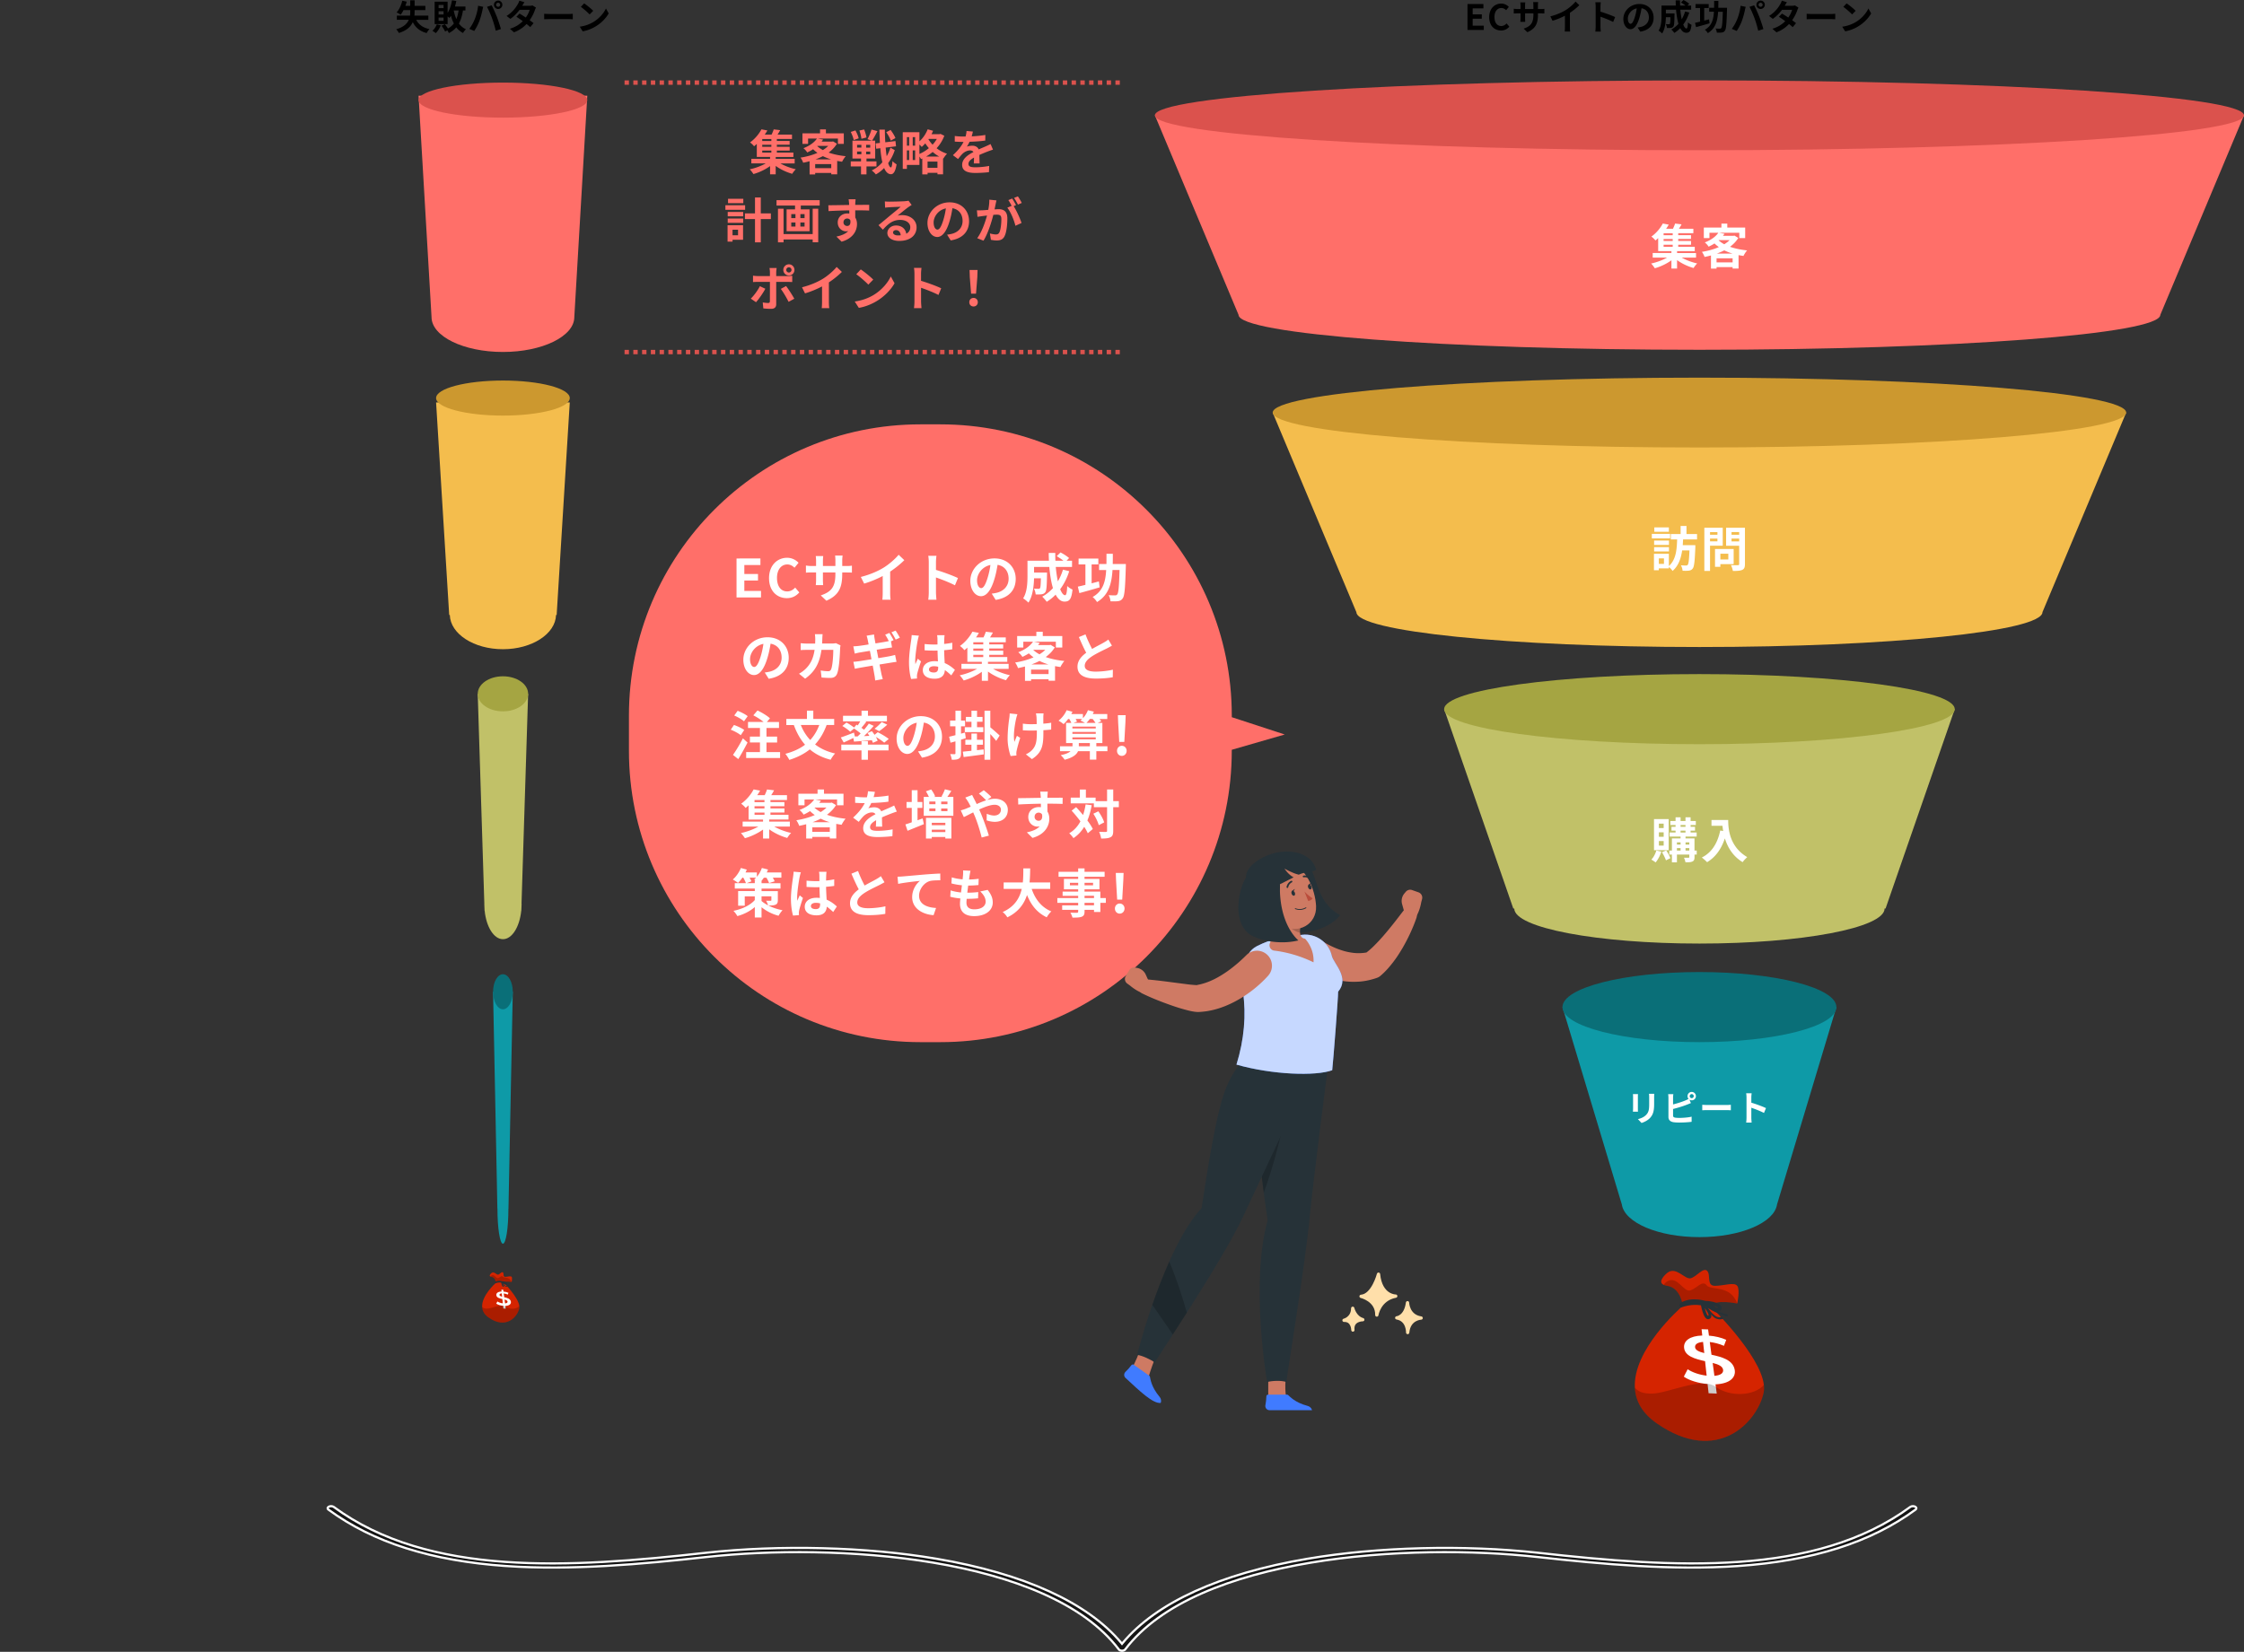 <svg xmlns="http://www.w3.org/2000/svg" xml:space="preserve" width="1024" height="754"><rect width="100%" height="100%" fill="#333333" stroke="none"/><path fill="#0E9AA7" d="M838 459.7H713l27.09 90.09c1.24 8.33 16.62 14.91 35.41 14.91s34.17-6.58 35.41-14.91L838 459.7z"/><path fill="#0A6F78" d="M775.5 475.7c34.52 0 62.5-7.16 62.5-16s-27.98-16-62.5-16-62.5 7.16-62.5 16 27.98 16 62.5 16z"/><path fill="#C1C168" d="m659 323.7 31.56 91h.44c0 8.84 37.83 16 84.5 16s84.5-7.16 84.5-16h.44l31.56-91H659z"/><path fill="#A5A542" d="M775.5 339.7c64.34 0 116.5-7.16 116.5-16s-52.16-16-116.5-16-116.5 7.16-116.5 16 52.16 16 116.5 16z"/><path fill="#F4BD4D" d="m580.75 188.32 38.19 91.08h.02c0 8.8 70.09 15.94 156.54 15.94s156.54-7.14 156.54-15.94l38.19-91.08H580.75z"/><path fill="#CC982F" d="M775.5 204.26c107.55 0 194.73-7.14 194.73-15.94s-87.18-15.94-194.73-15.94-194.73 7.14-194.73 15.94c0 8.81 87.18 15.94 194.73 15.94z"/><path fill="#FF6F69" d="m527 52.64 38.19 91.08c0 8.8 94.16 15.94 210.31 15.94s210.31-7.14 210.31-15.94L1024 52.64H527z"/><path fill="#DB524D" d="M775.5 68.58c137.24 0 248.5-7.14 248.5-15.94S912.74 36.7 775.5 36.7 527 43.83 527 52.64c0 8.8 111.26 15.94 248.5 15.94z"/><path fill="#FFF" d="M759.15 111.72v.95h4.16v-.95h-4.16zm4.16-4.36v-.9h-4.16v.9h4.16zm0 2.64v-.92h-4.16v.92h4.16zm10.63 7.59h-6.51c1.98 1.14 4.62 2.13 7.04 2.66-.55.51-1.28 1.47-1.63 2.09-2.57-.7-5.37-2.02-7.55-3.61v3.85h-2.57v-3.76c-2.18 1.58-5.02 2.93-7.59 3.63-.4-.64-1.12-1.61-1.67-2.16 2.51-.53 5.24-1.54 7.28-2.71h-6.56v-2.09h8.54v-.86h-6.05v-5.94c-.4.37-.81.73-1.25 1.08-.42-.59-1.28-1.39-1.85-1.76 2.44-1.76 4.22-4.07 5.21-5.98l2.71.51c-.35.64-.75 1.25-1.19 1.89h3.12c.37-.79.75-1.67.97-2.38l2.95.35c-.37.7-.79 1.41-1.19 2.02h6.58v2.02h-6.91v.9h5.83v1.72h-5.83v.94h5.85v1.72h-5.85v.95h7.55v1.98h-8.07v.86h8.65v2.08zm9.5-1.84h7.15c-1.34-.4-2.6-.9-3.76-1.47-1.06.54-2.2 1.05-3.39 1.47zm-.13 4.02h7.33v-1.87h-7.33v1.87zm1.06-10.16-.11.09c.73.66 1.58 1.28 2.57 1.8.92-.57 1.76-1.21 2.42-1.89h-4.88zm7.1-2.07 1.76 1.06c-.95 1.58-2.24 2.9-3.78 4.05 2.29.81 4.95 1.36 7.79 1.65-.55.62-1.3 1.78-1.65 2.53-.77-.11-1.52-.24-2.24-.37v6.12h-2.71v-.64h-7.33v.68h-2.55v-6.01c-.97.26-1.94.48-2.93.68-.22-.7-.77-1.78-1.21-2.33 2.68-.42 5.39-1.14 7.72-2.18-.7-.51-1.36-1.06-1.98-1.65-.81.53-1.69 1.01-2.68 1.47-.35-.62-1.17-1.54-1.74-1.94 3.06-1.17 5.08-2.79 6.18-4.42h-4.05v2.44h-2.57v-4.82h8.03v-1.78h2.68v1.78h8.16v4.82h-2.68v-2.44h-9.2l2.44.48c-.22.31-.46.62-.7.92h4.8l.44-.1zM761.55 240.74v1.98h-6.64v-1.98h6.64zm.57 2.95v2.07h-8.34v-2.07h8.34zm-.52 3.06v2h-6.78v-2h6.78zm-6.78 4.97v-1.96h6.78v1.96h-6.78zm4.49 5.68v-2.53h-2.33v2.53h2.33zm15.11-11.18h-6.38c-.04.88-.09 1.74-.15 2.62h5.74v1.08c-.26 6.29-.51 8.73-1.19 9.59-.51.64-1.03.86-1.78.97-.66.09-1.72.09-2.86.04-.02-.73-.35-1.78-.75-2.49.97.09 1.89.11 2.33.11.35 0 .55-.07.77-.31.4-.44.62-2.22.81-6.58h-3.34c-.53 3.63-1.67 7.02-4.38 9.37-.37-.62-1.03-1.32-1.67-1.83v.64h-4.6v.86h-2.22v-7.5h6.82v5.57c3.32-2.93 3.61-7.68 3.76-12.14h-2.88v-2.46h4.47v-3.67h2.68v3.67h4.82v2.46zm9.29-3.32h-3.37v1.19h3.37v-1.19zm-3.37 4.2h3.37v-1.25h-3.37v1.25zm5.81 1.98h-5.81v11.53h-2.6V240.9h8.4v8.18zm2.53 3.68h-3.63v2.6h3.63v-2.6zm2.44 4.75h-6.07v1.23h-2.44v-8.14h8.51v6.91zm-.97-10.39h3.48v-1.28h-3.48v1.28zm3.48-4.24h-3.48v1.21h3.48v-1.21zm2.64-1.98v16.59c0 1.45-.29 2.2-1.21 2.62-.9.44-2.29.51-4.31.51-.09-.75-.51-1.98-.88-2.68 1.28.09 2.77.07 3.19.04.42 0 .57-.13.57-.53v-8.34h-5.96v-8.21h8.6zM759.18 377.97v-2.02H757v2.02h2.18zm0 4v-2.05H757v2.05h2.18zm0 4.01v-2.07H757v2.07h2.18zm2.28-12.1v14.19h-6.69v-14.19h6.69zm-5.63 14.34 2.29.51c-.57 1.85-1.58 3.74-2.62 4.93-.44-.37-1.39-.99-1.94-1.28 1-1.04 1.83-2.62 2.27-4.16zm2.58.77 1.94-.81c.73 1.1 1.54 2.57 1.89 3.54l-2.02.99c-.32-1.01-1.11-2.58-1.81-3.72zm10.75-.75h1.72v-1.1h-1.72v1.1zm-3.93-1.1v1.1h1.67v-1.1h-1.67zm1.67-2.62h-1.67v1.01h1.67v-1.01zm3.98 0h-1.72v1.01h1.72v-1.01zm-3.98-5.36v.86h2.24v-.86h-2.24zm0-2.56v.81h2.24v-.81h-2.24zm7.37 11.64v1.83h-1.01v1.17c0 1.1-.22 1.65-.95 2-.73.35-1.76.37-3.19.37-.09-.62-.4-1.52-.68-2.09.86.02 1.8.02 2.07.02.29 0 .37-.09.37-.33v-1.14h-5.65v3.56h-2.29v-3.56h-1.19v-1.83h1.19v-5.54h3.96v-.84h-5.04v-1.85h2.75v-.86h-1.87v-1.74h1.87v-.81h-2.38v-1.85h2.38v-1.67h2.29v1.67h2.24v-1.67h2.33v1.67h2.38v1.85h-2.38v.81h2.02v1.74h-2.02v.86h2.77v1.85h-5.08v.84h4.09v5.54h1.02zm6.75-13.95h7.61c0 4.16.59 12.19 8.69 16.96-.57.46-1.65 1.61-2.11 2.29-4.55-2.75-6.89-6.91-8.1-10.85-1.65 4.93-4.29 8.58-8.12 10.87-.48-.55-1.72-1.63-2.4-2.13 4.58-2.31 7.19-6.56 8.4-12.34l1.34.24c-.15-.84-.24-1.63-.31-2.38H781v-2.66zM754.89 499.28c-.03.45-.06.96-.06 1.6v3.17c0 3.44-.67 4.93-1.86 6.24-1.06 1.15-2.72 1.94-3.89 2.3l-1.66-1.76c1.58-.37 2.88-.98 3.84-2.02 1.1-1.2 1.31-2.4 1.31-4.9v-3.04c0-.64-.03-1.15-.1-1.6h2.42zm-7.43.13c-.03.37-.05.72-.05 1.23v5.41c0 .4.02 1.02.05 1.39h-2.32c.02-.3.08-.93.08-1.41v-5.39c0-.3-.02-.86-.06-1.23h2.3zm23.6.93c0 .51.42.93.91.93.51 0 .93-.42.93-.93s-.42-.93-.93-.93c-.49 0-.91.41-.91.93zm-.99 0c0-1.06.85-1.92 1.9-1.92a1.92 1.92 0 0 1 0 3.84c-.38 0-.74-.11-1.02-.3l.66 1.55c-.62.26-1.34.56-1.87.75-1.62.64-4.19 1.44-6.27 1.95v2.96c0 .69.32.86 1.04 1.01.48.06 1.14.1 1.86.1 1.66 0 4.26-.21 5.57-.56v2.34c-1.5.22-3.94.34-5.7.34-1.04 0-2-.06-2.69-.18-1.39-.26-2.19-1.02-2.19-2.4v-8.72c0-.35-.05-1.18-.13-1.66h2.37c-.08.48-.13 1.22-.13 1.66v3.02c1.89-.46 4.11-1.17 5.54-1.78.51-.19.99-.42 1.54-.74-.3-.34-.48-.78-.48-1.26zm6.72 3.95c.58.05 1.74.1 2.58.1h8.59c.75 0 1.46-.06 1.87-.1v2.51c-.38-.02-1.2-.08-1.87-.08h-8.59c-.91 0-1.98.03-2.58.08v-2.51zm20.19 5.87v-9.2c0-.56-.05-1.36-.16-1.92h2.5c-.06.56-.14 1.26-.14 1.92v2.37c2.14.62 5.22 1.76 6.69 2.48l-.91 2.21c-1.65-.86-4.05-1.79-5.78-2.38v4.53c0 .46.08 1.58.14 2.24h-2.5c.1-.65.16-1.61.16-2.25z"/><path fill="#D52400" d="M804.81 635.56c-2.66 13.17-20.88 33.61-48.87 14.08-6.82-4.77-9.61-10.41-9.91-16.2-.92-17.39 20.53-36.18 21.83-37.32.02-.02.05-.03.07-.06 0 0-.9-8.22-7.11-9.13-.68-.1-1.21-.24-1.62-.43-3.31-1.52 1.62-5.48 1.62-5.48 4-3.18 8 3.1 10.66 2.46 2.67-.64 5.78-5.18 7.56-3.36 1.77 1.82-.45 6.81 3.55 6.81s8.78-1.81 10.16 0c1.39 1.82 0 8.07 0 8.07s-9.72-2.08-12.38 1.06c0 0 22.95 22.27 24.53 36.09.14 1.21.12 2.35-.09 3.41z"/><path fill="#FFF" d="m782.84 631.89.56 4.23-3.72-.16-.46-4.18c-4.32-.41-8.54-1.73-10.85-3.4l1.76-3.37c2.13 1.43 5.39 2.55 8.66 2.92l-.72-6.61c-4.58-1.02-9.43-2.3-9.59-6.4-.11-2.85 2.55-5.13 8.31-5.31l-.31-2.88 2.98.1.38 2.84c2.77.21 5.67.89 7.89 1.91l-1.04 2.74c-2.19-.95-4.41-1.5-6.46-1.74l.77 5.8c4.57.99 9.66 2.27 10.57 6.73.71 3.48-1.94 6.49-8.76 6.79h.03zm-5.14-14.26-.55-5.09c-2.67.21-3.74 1.16-3.64 2.4.11 1.39 1.85 2.09 4.2 2.69h-.01zm8.59 7.57c-.27-1.61-2.2-2.43-4.75-3.07l.79 5.88c3.06-.25 4.19-1.37 3.96-2.81z"/><path d="M792.76 595.01s-9.72-2.08-12.38 1.06c-3.56-.72-10.22-2.03-12.45 0 0 0-.9-8.22-7.11-9.13-.68-.1-1.21-.24-1.62-.43.51-.79 1.17-1.45 2.06-1.85 4.45-2.04 7.11 5.46 10.22 4.32 3.11-1.14 5.34-4.77 7.33-2.27 2.01 2.5 10.78-.44 13.95 8.3zM804.81 635.56c-2.66 13.17-20.88 33.61-48.87 14.08-6.82-4.77-9.61-10.41-9.91-16.2 1.67 1.84 3.66 2.75 7.92 2.68 7.32-.12 22.54-7.82 29.04-3.06 6.46 4.74 17.62 4.16 21.92-.9.14 1.2.11 2.34-.1 3.4z" opacity=".2"/><path fill="#263238" d="M767.08 596.83s-2.91-1.72 2.64-3.31c5.56-1.58 14.66 1.48 12.6 4.49 0 .01-6.33-4.45-15.24-1.18z"/><path fill="#263238" d="M775.99 594.55s1.17 8.86 4.05 7.5c2.89-1.37-2.03-5.97-2.03-5.97s6.92 4.36 7.58 1.32c.66-3.04-8.23-4.55-9.61-2.84l.01-.01zm3.56 6.02c-.61.46-1.61-3.5-1.61-3.5.17.15 2.23 3.05 1.61 3.5zm4.37-3.63c-.43.68-3.88-1.58-3.88-1.58s4.29.9 3.88 1.58z"/><path fill="#263238" d="M778.8 595.75s6.19 3.9 9.47 4.14c0 0 .28.52 0 1.08 0 0-7.41-2.29-9.01-4.18 0 0 3.58 5.88 6.38 4.18 0 0 .41.24.67.91 0 0-1.02.84-3.2 0s-5.09-5.8-5.09-5.8l.79-.31-.01-.02z"/><path fill="#0E9AA7" d="m225 452.7 1.97 99h.03c0 8.84 1.12 16 2.5 16s2.5-7.16 2.5-16h.03l1.97-99h-9z"/><path fill="#0A6F78" d="M229.5 460.7c2.49 0 4.5-3.58 4.5-8s-2.01-8-4.5-8-4.5 3.58-4.5 8 2.01 8 4.5 8z"/><path fill="#C1C168" d="M237.99 412.34 241 316.7h-23l3.01 95.65c0 .12-.01.23-.01.35 0 .75.04 1.48.09 2.2l.03.8h.04c.75 7.4 4.2 13 8.35 13 4.15 0 7.6-5.6 8.35-13h.04l.03-.8c.05-.72.09-1.45.09-2.2-.02-.12-.03-.24-.03-.36z"/><path fill="#A5A542" d="M229.5 324.7c6.35 0 11.5-3.58 11.5-8s-5.15-8-11.5-8-11.5 3.58-11.5 8 5.15 8 11.5 8z"/><path fill="#F4BD4D" d="M260 183.7h-61l5.98 97h.28c.24 8.67 11 15.64 24.24 15.64s24-6.98 24.24-15.64h.28l5.98-97z"/><path fill="#CC982F" d="M229.5 189.7c16.85 0 30.5-3.58 30.5-8s-13.65-8-30.5-8-30.5 3.58-30.5 8 13.65 8 30.5 8z"/><path fill="#FF6F69" d="M268 43.7h-77l5.92 101v.02c0 8.8 14.59 15.94 32.58 15.94s32.58-7.14 32.58-15.94v-.02l5.92-101z"/><path fill="#DB524D" d="M229.5 53.7c21.26 0 38.5-3.58 38.5-8s-17.24-8-38.5-8-38.5 3.58-38.5 8 17.24 8 38.5 8z"/><path fill="#D52400" d="M236.95 597.17c-.77 3.89-6.02 9.91-14.08 4.15-1.96-1.41-2.77-3.07-2.85-4.78-.27-5.13 5.92-10.67 6.29-11l.02-.02s-.26-2.42-2.05-2.69c-.2-.03-.35-.07-.47-.12-.96-.45.47-1.62.47-1.62 1.15-.94 2.3.91 3.07.72.77-.19 1.67-1.53 2.18-.99.51.54-.13 2.01 1.02 2.01s2.53-.53 2.93 0c.4.54 0 2.38 0 2.38s-2.8-.61-3.57.31c0 0 6.61 6.57 7.07 10.64.03.36.03.69-.03 1.01z"/><path fill="#FFF" d="m230.62 596.09.16 1.25-1.07-.05-.13-1.23c-1.25-.12-2.46-.51-3.13-1l.51-.99c.62.42 1.55.75 2.49.86l-.21-1.95c-1.32-.3-2.72-.68-2.76-1.89-.03-.84.74-1.51 2.39-1.56l-.09-.85.86.03.11.84c.8.06 1.63.26 2.27.56l-.3.81c-.63-.28-1.27-.44-1.86-.51l.22 1.71c1.32.29 2.78.67 3.04 1.98.2 1.03-.56 1.91-2.52 2h.02zm-1.49-4.21-.16-1.5c-.77.06-1.08.34-1.05.71.04.41.54.61 1.21.79zm2.48 2.23c-.08-.47-.63-.71-1.37-.9l.23 1.73c.88-.07 1.21-.4 1.14-.83z"/><path d="M233.47 585.21s-2.8-.61-3.57.31c-1.03-.21-2.95-.6-3.59 0 0 0-.26-2.42-2.05-2.69-.2-.03-.35-.07-.47-.13.15-.23.34-.43.59-.54 1.28-.6 2.05 1.61 2.95 1.27.9-.34 1.54-1.41 2.11-.67.59.74 3.12-.13 4.03 2.45zM236.95 597.17c-.77 3.89-6.02 9.91-14.08 4.15-1.96-1.41-2.77-3.07-2.85-4.78.48.54 1.06.81 2.28.79 2.11-.03 6.49-2.31 8.37-.9 1.86 1.4 5.08 1.23 6.32-.27.03.36.02.69-.04 1.01z" opacity=".2"/><path fill="#263238" d="M226.07 585.75s-.84-.51.76-.97c1.6-.47 4.22.44 3.63 1.32.01 0-1.82-1.32-4.39-.35z"/><path fill="#263238" d="M228.64 585.08s.34 2.61 1.17 2.21c.83-.4-.59-1.76-.59-1.76s1.99 1.29 2.18.39c.2-.9-2.36-1.35-2.76-.84zm1.03 1.77c-.18.14-.46-1.03-.46-1.03.04.04.64.9.46 1.03zm1.26-1.07c-.12.2-1.12-.47-1.12-.47s1.23.27 1.12.47z"/><path fill="#263238" d="M229.45 585.43s1.78 1.15 2.73 1.22c0 0 .08.15 0 .32 0 0-2.14-.67-2.6-1.23 0 0 1.03 1.73 1.84 1.23 0 0 .12.07.19.27 0 0-.29.25-.92 0-.63-.25-1.47-1.71-1.47-1.71l.23-.1z"/><path d="M195.5 9.06h-5.57c1.12 2.16 3.09 3.62 6.06 4.22-.45.42-1.02 1.26-1.28 1.81-3.12-.82-5.06-2.46-6.35-4.98-.9 2.03-2.72 3.84-6.34 4.94-.22-.45-.8-1.28-1.22-1.68 3.36-.98 4.98-2.56 5.74-4.32h-5.44V7.14h5.98c.1-.64.13-1.3.13-1.92v-.61h-3.07c-.4.8-.85 1.52-1.3 2.08-.43-.3-1.34-.8-1.86-1.02 1.17-1.23 2.1-3.3 2.59-5.34l2.02.43c-.18.66-.38 1.3-.61 1.92h2.22V.14h2v2.53h4.91v1.94h-4.91v.61c0 .62-.02 1.28-.1 1.92h6.37v1.92zm3.81 2.06 1.81.45c-.51 1.34-1.41 2.72-2.29 3.55-.34-.3-1.09-.83-1.52-1.07.86-.72 1.6-1.83 2-2.93zm9.95-6.34h-2.21c.29 1.41.67 2.74 1.2 3.92.46-1.13.8-2.44 1.01-3.92zm-6.85-1.07V2.27h-2.27v1.44h2.27zm0 2.88V5.14h-2.27V6.6h2.27zm0 2.9V8.02h-2.27v1.47h2.27zm10-4.71h-1.14c-.38 2.35-.96 4.32-1.86 5.95a7.878 7.878 0 0 0 3.22 2.62c-.45.4-1.04 1.17-1.33 1.71-1.25-.64-2.26-1.52-3.09-2.58-.88 1.06-2 1.92-3.38 2.62-.13-.3-.42-.8-.7-1.23l-1.02.53c-.3-.74-.99-1.84-1.65-2.66l1.54-.67c.51.58 1.04 1.31 1.41 1.94 1.12-.61 2-1.38 2.7-2.3-.54-1.04-.98-2.22-1.33-3.5-.22.35-.46.67-.72.98-.18-.16-.48-.43-.8-.69V11h-5.92V.77h5.92v5.1c.98-1.52 1.63-3.57 1.98-5.73l1.98.3c-.16.88-.37 1.73-.61 2.54h4.78v1.8zm13.98-2.59c0 .5.42.91.93.91s.93-.42.93-.91c0-.51-.42-.93-.93-.93s-.93.42-.93.93zm-.99 0a1.92 1.92 0 0 1 3.84 0c0 1.04-.86 1.9-1.92 1.9s-1.92-.86-1.92-1.9zm-8.75 6.53c.72-1.79 1.33-4.05 1.52-6.08l2.34.48c-.14.46-.32 1.25-.38 1.6-.22 1.12-.8 3.33-1.36 4.82-.58 1.55-1.52 3.38-2.37 4.58l-2.24-.94c1-1.32 1.95-3.05 2.49-4.46zm7.9-.34c-.61-1.68-1.65-4.05-2.32-5.26l2.13-.69c.66 1.23 1.76 3.7 2.37 5.25.56 1.44 1.41 4 1.86 5.58l-2.37.77c-.45-1.9-1.03-3.92-1.67-5.65zm14.77-7.36c-.4.56-.8 1.28-.99 1.63h3.25c.5 0 1.04-.06 1.39-.18l1.63 1.01c-.18.3-.38.74-.53 1.14-.43 1.3-1.23 3.01-2.37 4.61.69.5 1.31.96 1.78 1.34l-1.52 1.81c-.43-.4-1.02-.9-1.68-1.42-1.41 1.49-3.23 2.85-5.73 3.79l-1.86-1.62c2.77-.85 4.54-2.14 5.87-3.47a49.24 49.24 0 0 0-2.91-2l1.42-1.46c.85.48 1.86 1.14 2.86 1.81.83-1.15 1.52-2.54 1.76-3.54h-4.58c-1.12 1.49-2.61 3.02-4.22 4.14l-1.73-1.33c2.8-1.74 4.29-3.94 5.09-5.33.26-.38.59-1.12.74-1.66l2.33.73zm9.01 5.27c.58.05 1.74.1 2.58.1h8.59c.75 0 1.46-.06 1.87-.1V8.8c-.38-.02-1.2-.08-1.87-.08h-8.59c-.91 0-1.98.03-2.58.08V6.29zm18.23-4.75c1.12.75 3.2 2.42 4.13 3.39l-1.63 1.66c-.83-.9-2.83-2.64-4-3.46l1.5-1.59zm-2 10.65c2.5-.35 4.58-1.17 6.13-2.1 2.74-1.62 4.82-4.06 5.82-6.22l1.25 2.26c-1.22 2.16-3.34 4.37-5.92 5.92-1.62.98-3.68 1.87-5.94 2.26l-1.34-2.12zM669.66 13.7V1.84h7.26v1.98h-4.9v2.74h4.16v1.98h-4.16v3.17h5.07v1.98h-7.43zm15.31.22c-2.99 0-5.42-2.14-5.42-6.1 0-3.9 2.51-6.19 5.5-6.19 1.5 0 2.7.72 3.47 1.52l-1.23 1.5c-.61-.58-1.3-.99-2.19-.99-1.79 0-3.14 1.54-3.14 4.08 0 2.58 1.22 4.13 3.09 4.13 1.02 0 1.81-.48 2.45-1.17l1.25 1.47c-.98 1.14-2.24 1.75-3.78 1.75zm16.84-7.3c0 3.97-.96 6.38-4.82 8.08l-1.71-1.62c3.09-1.07 4.45-2.45 4.45-6.38v-.6h-3.79v2.18c0 .7.05 1.36.06 1.68h-2.24c.05-.32.1-.96.1-1.68V6.1h-1.36c-.8 0-1.38.03-1.73.06V3.98c.27.05.93.14 1.73.14h1.36V2.54c0-.46-.05-.96-.1-1.44h2.27c-.05.3-.1.82-.1 1.44v1.58h3.79V2.45c0-.64-.05-1.17-.1-1.49h2.29c-.05.32-.11.85-.11 1.49v1.68h1.18c.85 0 1.33-.03 1.76-.11v2.13c-.35-.03-.91-.05-1.76-.05h-1.18v.52zm5.66.85c2.86-.74 5.22-1.78 6.99-2.86 1.65-1.02 3.47-2.62 4.51-3.89l1.73 1.65c-1.22 1.2-2.75 2.45-4.3 3.47v6.46c0 .7.03 1.7.14 2.1h-2.53c.06-.38.11-1.39.11-2.1V7.18c-1.65.86-3.68 1.73-5.65 2.3l-1-2.01zm20.67 4.69v-9.2c0-.56-.05-1.36-.16-1.92h2.5c-.06.56-.14 1.26-.14 1.92v2.37c2.14.62 5.22 1.76 6.69 2.48l-.91 2.21c-1.65-.86-4.05-1.79-5.78-2.38v4.53c0 .46.08 1.58.14 2.24h-2.5c.1-.65.16-1.61.16-2.25zm26.45-4.1c0 3.38-2.06 5.76-6.1 6.38l-1.2-1.9c.61-.06 1.06-.16 1.49-.26 2.05-.48 3.65-1.95 3.65-4.29 0-2.21-1.2-3.86-3.36-4.22-.22 1.36-.5 2.83-.96 4.34-.96 3.23-2.34 5.22-4.08 5.22-1.78 0-3.25-1.95-3.25-4.66 0-3.7 3.2-6.85 7.34-6.85 3.97 0 6.47 2.76 6.47 6.24zm-11.76.4c0 1.62.64 2.4 1.26 2.4.67 0 1.3-1.01 1.95-3.17.37-1.18.67-2.54.85-3.87-2.64.55-4.06 2.88-4.06 4.64zm26.13-3.21 1.9.46c-.66 2.08-1.6 3.94-2.75 5.49.46 1.15.98 1.82 1.49 1.82.38 0 .58-.8.66-2.8.43.45 1.1.86 1.62 1.07-.3 2.96-.94 3.66-2.43 3.66-1.12 0-2-.8-2.7-2.11-.82.85-1.71 1.57-2.7 2.18-.29-.42-.98-1.2-1.38-1.57 1.23-.67 2.34-1.55 3.26-2.59-.54-1.81-.9-4.05-1.1-6.45h-4.64v1.71h3.95s-.02.5-.02.72c-.05 3.36-.14 4.78-.51 5.25-.3.42-.62.56-1.1.64-.42.06-1.1.06-1.84.05-.03-.56-.24-1.3-.53-1.78.58.05 1.12.06 1.38.06.22 0 .35-.03.48-.19.16-.22.22-.99.27-3.01h-2.08c-.06 2.34-.4 5.46-1.71 7.41-.34-.37-1.18-1.07-1.62-1.3 1.22-1.92 1.33-4.7 1.33-6.78V2.53h6.53c-.03-.78-.06-1.57-.06-2.37h2c-.02.8 0 1.58.03 2.37h2.45c-.59-.48-1.39-.99-2.05-1.39L768.22 0c.88.45 2.05 1.18 2.61 1.71l-.77.82h1.66v1.89h-4.94c.14 1.6.37 3.1.64 4.38a16.27 16.27 0 0 0 1.54-3.55zm10.93 3.58.24 1.81c-2.11.62-4.42 1.26-6.18 1.74l-.46-1.97c.66-.14 1.46-.32 2.3-.54V3.66h-2.08V1.87h6.02v1.79h-2.05V9.4c.73-.18 1.47-.38 2.21-.57zm4.22-5.29h3.98s0 .64-.02.88c-.19 6.46-.37 8.8-.94 9.57-.4.58-.8.75-1.41.85-.54.08-1.41.08-2.3.05-.03-.54-.26-1.34-.58-1.87.83.06 1.62.06 1.98.06.29 0 .45-.05.62-.27.4-.43.58-2.45.72-7.44h-2.14c-.27 4.27-1.2 7.65-4.7 9.74-.29-.5-.88-1.18-1.34-1.54 3.1-1.76 3.92-4.54 4.13-8.21h-2.16V3.54h2.24c.02-.98.02-2.03.02-3.12h1.94c-.01 1.07-.02 2.12-.04 3.12zm18.38-1.35c0 .5.42.91.93.91s.93-.42.93-.91c0-.51-.42-.93-.93-.93s-.93.42-.93.93zm-.99 0a1.92 1.92 0 0 1 3.84 0c0 1.04-.86 1.9-1.92 1.9-1.05.01-1.92-.86-1.92-1.9zm-8.75 6.53c.72-1.79 1.33-4.05 1.52-6.08l2.34.48c-.14.46-.32 1.25-.38 1.6-.22 1.12-.8 3.33-1.36 4.82-.58 1.55-1.52 3.38-2.37 4.58l-2.24-.94c1-1.32 1.95-3.05 2.49-4.46zm7.9-.34c-.61-1.68-1.65-4.05-2.32-5.26l2.13-.69c.66 1.23 1.76 3.7 2.37 5.25.56 1.44 1.41 4 1.86 5.58l-2.37.77c-.45-1.9-1.03-3.92-1.67-5.65zm14.77-7.36c-.4.56-.8 1.28-.99 1.63h3.25c.5 0 1.04-.06 1.39-.18l1.63 1.01c-.18.3-.38.74-.53 1.14-.43 1.3-1.23 3.01-2.37 4.61.69.5 1.31.96 1.78 1.34l-1.52 1.81c-.43-.4-1.02-.9-1.68-1.42-1.41 1.49-3.23 2.85-5.73 3.79l-1.86-1.62c2.77-.85 4.54-2.14 5.87-3.47a49.24 49.24 0 0 0-2.91-2l1.42-1.46c.85.48 1.86 1.14 2.86 1.81.83-1.15 1.52-2.54 1.76-3.54h-4.58c-1.12 1.49-2.61 3.02-4.22 4.14l-1.73-1.33c2.8-1.74 4.29-3.94 5.09-5.33.26-.38.59-1.12.74-1.66l2.33.73zm9.01 5.27c.58.05 1.74.1 2.58.1h8.59c.75 0 1.46-.06 1.87-.1V8.8c-.38-.02-1.2-.08-1.87-.08h-8.59c-.91 0-1.98.03-2.58.08V6.29zm18.23-4.75c1.12.75 3.2 2.42 4.13 3.39l-1.63 1.66c-.83-.9-2.83-2.64-4-3.46l1.5-1.59zm-2 10.65c2.5-.35 4.58-1.17 6.13-2.1 2.74-1.62 4.82-4.06 5.82-6.22l1.25 2.26c-1.22 2.16-3.34 4.37-5.92 5.92-1.62.98-3.68 1.87-5.94 2.26l-1.34-2.12z"/><path fill="#FF6F69" d="M347.83 68.72v.95h4.16v-.95h-4.16zm4.16-4.36v-.9h-4.16v.9h4.16zm0 2.64v-.92h-4.16V67h4.16zm10.63 7.59h-6.51c1.98 1.14 4.62 2.13 7.04 2.66-.55.51-1.28 1.47-1.63 2.09-2.57-.7-5.37-2.02-7.55-3.61v3.85h-2.57v-3.76c-2.18 1.58-5.02 2.93-7.59 3.63-.4-.64-1.12-1.61-1.67-2.16 2.51-.53 5.24-1.54 7.28-2.71h-6.56V72.5h8.54v-.86h-6.05V65.7c-.4.37-.81.73-1.25 1.08-.42-.59-1.28-1.39-1.85-1.76 2.44-1.76 4.22-4.07 5.21-5.98l2.71.51c-.35.64-.75 1.25-1.19 1.89h3.12c.37-.79.75-1.67.97-2.38l2.95.35c-.37.7-.79 1.41-1.19 2.02h6.58v2.02h-6.91v.9h5.83v1.72h-5.83V67h5.85v1.72h-5.85v.95h7.55v1.98h-8.07v.86h8.65v2.08zm9.5-1.84h7.15c-1.34-.4-2.6-.9-3.76-1.47-1.06.54-2.2 1.05-3.39 1.47zm-.13 4.02h7.33V74.9h-7.33v1.87zm1.06-10.16-.11.09c.73.66 1.58 1.28 2.57 1.8.92-.57 1.76-1.21 2.42-1.89h-4.88zm7.1-2.07 1.76 1.06c-.95 1.58-2.24 2.9-3.78 4.05 2.29.81 4.95 1.36 7.79 1.65-.55.62-1.3 1.78-1.65 2.53-.77-.11-1.52-.24-2.24-.37v6.12h-2.71v-.64h-7.33v.68h-2.55V73.6c-.97.26-1.94.48-2.93.68-.22-.7-.77-1.78-1.21-2.33 2.68-.42 5.39-1.14 7.72-2.18-.7-.51-1.36-1.06-1.98-1.65-.81.53-1.69 1.01-2.68 1.47-.35-.62-1.17-1.54-1.74-1.94 3.06-1.17 5.08-2.79 6.18-4.42h-4.05v2.44h-2.57v-4.82h8.03v-1.78h2.68v1.78h8.16v4.82h-2.68v-2.44h-9.2l2.44.48c-.22.31-.46.62-.7.92h4.8l.44-.09zm28.45-1.5-2.11 1.14c-.35-1.01-1.21-2.66-2.07-3.83l1.98-1.03c.88 1.17 1.85 2.69 2.2 3.72zm-13.2-.3-2.31.62c-.09-.99-.48-2.57-.92-3.78l2.16-.48c.47 1.13.91 2.67 1.07 3.64zm-3.57.41-2.27.77c-.15-.97-.75-2.53-1.34-3.7l2.13-.68c.65 1.13 1.29 2.62 1.48 3.61zm-.72 6.03v1.25h1.96v-1.25h-1.96zm0-3.08v1.28h1.96V66.1h-1.96zm6 1.28V66.1h-1.87v1.28h1.87zm0 3.06v-1.25h-1.87v1.25h1.87zm2.84 5.54h-4.55v3.61h-2.49v-3.61h-4.69v-2.31h4.69v-1.3H389v-8.18h8.84l-2-.66c.68-1.19 1.47-3.01 1.85-4.4l2.71.73c-.79 1.56-1.74 3.26-2.46 4.33h1.43v8.18h-3.96v1.3h4.55v2.31zm6.38-8.56 1.98 1.12c-.68 2.09-1.72 4.11-3.01 5.92.35 1.21.77 1.91 1.23 1.96.37 0 .59-1.01.73-2.9.42.55 1.45 1.25 1.87 1.5-.57 3.7-1.67 4.55-2.6 4.51-1.32-.04-2.33-1.06-3.08-2.84a15.888 15.888 0 0 1-3.78 2.93c-.44-.59-1.23-1.36-1.89-1.83 1.85-.84 3.48-2.13 4.86-3.72-.42-1.78-.73-3.94-.92-6.42l-1.89.24-.26-2.42 1.96-.24c-.11-1.89-.18-3.92-.24-6.07h2.49c.02 2.02.09 3.96.2 5.79l4.64-.57.26 2.4-4.73.59c.13 1.43.29 2.77.48 3.94.69-1.25 1.28-2.55 1.7-3.89zm16.26 4.05h6.03a16.22 16.22 0 0 1-3.01-2.11c-.95.79-1.96 1.49-3.02 2.11zm.68 5.13h4.51v-2.84h-4.51v2.84zm-3.72-10.63v4.31c1.52-.66 3.01-1.56 4.31-2.66-.62-.7-1.17-1.45-1.63-2.18-.53.62-1.08 1.17-1.63 1.63-.21-.29-.63-.7-1.05-1.1zm-3.05 7.08h1.1v-4.4h-1.1v4.4zm-2.67-4.4v4.4h1.03v-4.4h-1.03zm1.04-6.05h-1.03v3.89h1.03V62.6zm2.73 3.9v-3.9h-1.1v3.89h1.1zm9.9-3.08h-3.7l-.13.18c.51.81 1.12 1.65 1.89 2.44.75-.82 1.41-1.7 1.94-2.62zm1.69-2.29 1.72.84c-.81 2.18-2.02 4.09-3.52 5.7 1.36 1.03 2.97 1.94 4.77 2.49-.53.51-1.3 1.56-1.67 2.2l-.15-.07v7.28h-2.55v-.68h-4.51v.7h-2.42v-7.22l-.55.24c-.18-.33-.46-.75-.75-1.14v3.83h-5.72v1.8h-1.89V60.36h7.61v4.16c1.61-1.43 2.97-3.43 3.76-5.5l2.46.68c-.2.53-.44 1.03-.7 1.54h3.67l.44-.11zm14.76-1.08c-.11.55-.26 1.28-.55 2.2 2.09-.11 4.29-.31 6.23-.64l-.02 2.55c-2.09.31-4.8.48-7.17.55-.37.81-.81 1.61-1.25 2.24.57-.26 1.76-.44 2.49-.44 1.34 0 2.44.57 2.93 1.69 1.14-.53 2.07-.9 2.97-1.3.86-.37 1.63-.73 2.44-1.14l1.1 2.55c-.7.2-1.87.64-2.62.92-.99.4-2.24.88-3.59 1.5.02 1.23.07 2.86.09 3.87h-2.64c.07-.66.09-1.72.11-2.68-1.65.95-2.53 1.8-2.53 2.9 0 1.21 1.03 1.54 3.19 1.54 1.87 0 4.31-.24 6.25-.62l-.09 2.84c-1.45.2-4.16.37-6.23.37-3.45 0-6.01-.84-6.01-3.67 0-2.82 2.64-4.58 5.15-5.87-.33-.55-.92-.75-1.54-.75-1.23 0-2.6.7-3.43 1.52-.66.66-1.3 1.45-2.05 2.42l-2.35-1.76c2.31-2.13 3.87-4.09 4.86-6.07h-.29c-.9 0-2.51-.04-3.72-.13v-2.57c1.12.18 2.75.26 3.87.26h1.06c.24-.88.4-1.74.44-2.53l2.9.25zM339.19 90.74v1.98h-6.97v-1.98h6.97zm.83 2.95v2.07h-9v-2.07h9zm-3.23 11.18h-2.51v2.53h2.51v-2.53zm2.29-2.07v6.64h-4.8v.86h-2.27v-7.5h7.07zm-7-1.08v-1.96h7.06v1.96h-7.06zm0-2.97v-2h7.06v2h-7.06zm19.69-1.34v2.6h-4.6v10.6h-2.64v-10.6h-4.6v-2.6h4.6v-7.26h2.64v7.26h4.6zm19.08 9.44V95.28h2.53v15.31h-2.53v-1.28h-13.29v1.3h-2.55V95.28h2.55v11.57h13.29zm-3.7-7.28v-1.85h-1.91v1.85h1.91zm0 3.85v-1.87h-1.91v1.87h1.91zm-6.07-1.87v1.87h1.91v-1.87h-1.91zm0-3.83v1.85h1.91v-1.85h-1.91zm-6.73-6.34h19.69v2.44h-8.62v1.76h4v9.97h-10.47v-9.97h3.85v-1.76h-8.45v-2.44zm36.08-.42c-.04.35-.13 1.54-.15 1.89 0 .18 0 .42-.02.68 2.22 0 5.24-.04 6.38-.02l-.02 2.6c-1.32-.07-3.37-.11-6.36-.11 0 1.12.02 2.33.02 3.3.53.84.79 1.87.79 3.01 0 2.86-1.67 6.51-7.04 8.01l-2.35-2.33c2.22-.46 4.16-1.19 5.37-2.51-.31.07-.64.11-.99.11-1.69 0-3.78-1.36-3.78-4.05 0-2.49 2-4.11 4.4-4.11.31 0 .59.02.88.07 0-.48 0-.99-.02-1.47-3.32.04-6.75.18-9.46.33l-.08-2.67c2.51 0 6.51-.09 9.5-.13-.02-.29-.02-.51-.04-.68-.07-.9-.15-1.65-.22-1.91h3.19zm-5.53 10.54c0 1.01.81 1.65 1.69 1.65.92 0 1.74-.7 1.43-2.64-.31-.51-.84-.77-1.43-.77-.85 0-1.69.6-1.69 1.76zm22.62 4.6c0 .81.9 1.36 2.22 1.36.46 0 .88-.02 1.28-.07-.13-1.43-.95-2.35-2.13-2.35-.84 0-1.37.51-1.37 1.06zm-3.74-14.17c.62.09 1.39.11 2 .11 1.17 0 5.87-.09 7.13-.2.9-.09 1.41-.15 1.67-.24l1.43 1.96c-.51.33-1.03.64-1.54 1.01-1.19.84-3.5 2.77-4.88 3.87a8.44 8.44 0 0 1 2.09-.24c3.74 0 6.58 2.33 6.58 5.54 0 3.48-2.64 6.23-7.96 6.23-3.06 0-5.37-1.41-5.37-3.61 0-1.78 1.61-3.43 3.94-3.43 2.73 0 4.38 1.67 4.69 3.76 1.21-.64 1.83-1.65 1.83-2.99 0-1.98-1.98-3.32-4.58-3.32-3.37 0-5.57 1.78-7.92 4.47l-2-2.07c1.56-1.25 4.22-3.5 5.52-4.58 1.23-1.01 3.52-2.86 4.6-3.81-1.12.02-4.16.15-5.32.22-.59.04-1.3.11-1.8.18l-.11-2.86zm38.43 9.02c0 4.64-2.84 7.92-8.38 8.78l-1.65-2.62c.84-.09 1.45-.22 2.05-.35 2.82-.66 5.02-2.68 5.02-5.9 0-3.04-1.65-5.3-4.62-5.81-.31 1.87-.68 3.89-1.32 5.96-1.32 4.44-3.21 7.17-5.61 7.17-2.44 0-4.47-2.68-4.47-6.4 0-5.08 4.4-9.42 10.1-9.42 5.45.01 8.88 3.8 8.88 8.59zm-16.17.55c0 2.22.88 3.3 1.74 3.3.92 0 1.78-1.39 2.68-4.36.51-1.63.92-3.5 1.17-5.32-3.63.75-5.59 3.96-5.59 6.38zm28.67-10.03c-.13.57-.29 1.28-.4 1.83-.13.66-.31 1.47-.46 2.27.75-.04 1.39-.09 1.85-.09 2.33 0 3.98 1.03 3.98 4.2 0 2.6-.31 6.16-1.25 8.07-.73 1.54-1.94 2.02-3.61 2.02-.84 0-1.89-.15-2.64-.31l-.46-2.9c.84.24 2.11.46 2.68.46.75 0 1.3-.22 1.65-.95.59-1.25.9-3.92.9-6.09 0-1.76-.77-2-2.13-2-.35 0-.9.04-1.54.09-.84 3.34-2.46 8.56-4.49 11.79l-2.86-1.14c2.13-2.88 3.65-7.33 4.47-10.34-.79.09-1.5.18-1.89.22-.64.11-1.78.26-2.46.37l-.26-2.99c.81.07 1.54.02 2.35 0 .68-.02 1.72-.09 2.84-.2.31-1.65.51-3.26.46-4.64l3.27.33zm9.79-1.83c.57.84 1.39 2.22 1.76 2.99l-1.74.75c-.46-.9-1.17-2.2-1.78-3.04l1.76-.7zm-2.62.99c.55.81 1.34 2.2 1.76 3.01l-1.08.46c1.32 2.05 2.97 5.72 3.59 7.68l-2.79 1.28c-.57-2.44-2.13-6.31-3.7-8.25l1.98-.86c-.44-.84-.99-1.89-1.5-2.6l1.74-.72zM358.79 123.2c0 .66.55 1.19 1.21 1.19s1.19-.53 1.19-1.19-.53-1.19-1.19-1.19-1.21.53-1.21 1.19zm-1.34 0c0-1.41 1.14-2.55 2.55-2.55s2.53 1.14 2.53 2.55-1.12 2.55-2.53 2.55-2.55-1.15-2.55-2.55zm-3.04-.86c-.04.31-.2 1.36-.2 1.91v1.76h5.13c.62 0 1.58-.07 2.18-.15v2.88c-.7-.04-1.56-.07-2.16-.07h-5.15v10.23c0 1.28-.73 2.07-2.29 2.07-1.19 0-2.46-.07-3.59-.2l-.26-2.73c.95.18 1.91.26 2.44.26.57 0 .79-.22.81-.79.02-.81.02-7.79.02-8.82v-.02h-5.59c-.66 0-1.52.02-2.13.09v-2.93c.66.09 1.43.18 2.13.18h5.59v-1.76c0-.57-.11-1.54-.2-1.91h3.27zm-5.17 9.46c-1.01 1.96-3.04 4.84-4.25 6.14l-2.38-1.63c1.47-1.41 3.23-3.83 4.14-5.68l2.49 1.17zm9.46-1.23c1.12 1.41 2.88 4.18 3.76 5.79l-2.6 1.41c-.95-1.89-2.51-4.55-3.56-5.9l2.4-1.3zm7.28.57c3.94-1.01 7.17-2.44 9.61-3.94 2.27-1.41 4.77-3.61 6.2-5.35l2.38 2.27a39.43 39.43 0 0 1-5.92 4.77v8.89c0 .97.04 2.33.2 2.88h-3.48c.09-.53.15-1.91.15-2.88v-7.04c-2.27 1.19-5.06 2.38-7.77 3.17l-1.37-2.77zm26.82-8.16c1.54 1.03 4.4 3.32 5.68 4.66l-2.24 2.29c-1.14-1.23-3.89-3.63-5.5-4.75l2.06-2.2zm-2.75 14.65c3.43-.48 6.29-1.61 8.43-2.88 3.76-2.22 6.62-5.59 8.01-8.56l1.72 3.1c-1.67 2.97-4.6 6.01-8.14 8.14-2.22 1.34-5.06 2.57-8.16 3.1l-1.86-2.9zm27.24-.05v-12.65c0-.77-.07-1.87-.22-2.64h3.43c-.09.77-.2 1.74-.2 2.64v3.26c2.95.86 7.17 2.42 9.2 3.41l-1.25 3.04c-2.27-1.19-5.57-2.46-7.94-3.28v6.23c0 .64.11 2.18.2 3.08h-3.43c.12-.89.21-2.21.21-3.09zm25.85-3.54-.59-7.52-.11-3.28h3.65l-.11 3.28-.59 7.52h-2.25zm1.12 5.85c-1.12 0-1.94-.79-1.94-1.94 0-1.17.84-1.96 1.94-1.96s1.94.79 1.94 1.96c0 1.15-.84 1.94-1.94 1.94z"/><path fill="none" stroke="#DB524D" stroke-dasharray="2,2" stroke-width="2" d="M285 160.7h227M285 37.7h227"/><path fill="#FF6F69" d="m586.27 335.27-24.17-7.9v-.67c0-73.45-59.55-133-133-133H420c-73.45 0-133 59.55-133 133v16c0 73.45 59.55 133 133 133h9.09c73.45 0 133-59.55 133-133v-.45l24.18-6.98z"/><path fill="#FFF" d="M336.1 272.7v-17.78H347v2.98h-7.34v4.1h6.24v2.98h-6.24v4.75h7.61v2.98H336.1zm22.98.33c-4.49 0-8.14-3.22-8.14-9.14 0-5.86 3.77-9.29 8.26-9.29 2.26 0 4.06 1.08 5.21 2.28l-1.85 2.26c-.91-.86-1.94-1.49-3.29-1.49-2.69 0-4.7 2.3-4.7 6.12 0 3.86 1.82 6.19 4.63 6.19 1.54 0 2.71-.72 3.67-1.75l1.87 2.21c-1.47 1.7-3.36 2.61-5.66 2.61zm25.25-10.94c0 5.95-1.44 9.58-7.22 12.12l-2.57-2.42c4.63-1.61 6.67-3.67 6.67-9.58v-.91h-5.69v3.26c0 1.06.07 2.04.1 2.52h-3.36c.07-.48.14-1.44.14-2.52v-3.26h-2.04c-1.2 0-2.06.05-2.59.1v-3.26c.41.07 1.39.22 2.59.22h2.04v-2.38c0-.7-.07-1.44-.14-2.16h3.41c-.07.46-.14 1.22-.14 2.16v2.38h5.69v-2.52c0-.96-.07-1.75-.14-2.23h3.43c-.07.48-.17 1.27-.17 2.23v2.52h1.78c1.27 0 1.99-.05 2.64-.17v3.19c-.53-.05-1.37-.07-2.64-.07h-1.78v.78zm8.49 1.27c4.3-1.1 7.82-2.66 10.49-4.3 2.47-1.54 5.21-3.94 6.77-5.83l2.59 2.47c-1.82 1.8-4.13 3.67-6.46 5.21v9.7c0 1.06.05 2.54.22 3.14h-3.79c.1-.58.17-2.09.17-3.14v-7.68c-2.47 1.3-5.52 2.59-8.47 3.46l-1.52-3.03zm31.01 7.03v-13.8c0-.84-.07-2.04-.24-2.88h3.74c-.1.84-.22 1.9-.22 2.88v3.55c3.22.94 7.82 2.64 10.03 3.72l-1.37 3.31c-2.47-1.3-6.07-2.69-8.66-3.58v6.79c0 .7.12 2.38.22 3.36h-3.74c.15-.95.24-2.39.24-3.35zm39.67-6.14c0 5.06-3.1 8.64-9.14 9.58l-1.8-2.86c.91-.1 1.58-.24 2.23-.38 3.07-.72 5.47-2.93 5.47-6.43 0-3.31-1.8-5.78-5.04-6.34-.34 2.04-.74 4.25-1.44 6.5-1.44 4.85-3.5 7.82-6.12 7.82-2.66 0-4.87-2.93-4.87-6.98 0-5.54 4.8-10.27 11.02-10.27 5.95 0 9.69 4.13 9.69 9.36zm-17.64.6c0 2.42.96 3.6 1.9 3.6 1.01 0 1.94-1.51 2.93-4.75.55-1.78 1.01-3.82 1.27-5.81-3.96.81-6.1 4.32-6.1 6.96zm39.2-4.83 2.86.7c-.98 3.12-2.4 5.9-4.13 8.23.7 1.73 1.46 2.74 2.23 2.74.58 0 .86-1.2.98-4.2.65.67 1.66 1.3 2.42 1.61-.46 4.44-1.42 5.5-3.65 5.5-1.68 0-3-1.2-4.06-3.17a20.178 20.178 0 0 1-4.06 3.26c-.43-.62-1.46-1.8-2.06-2.35 1.85-1.01 3.5-2.33 4.9-3.89-.82-2.71-1.34-6.07-1.66-9.67h-6.96v2.57h5.93s-.02.74-.02 1.08c-.07 5.04-.22 7.18-.77 7.87-.46.62-.94.84-1.66.96-.62.1-1.66.1-2.76.07-.05-.84-.36-1.94-.79-2.66.86.07 1.68.1 2.06.1.34 0 .53-.05.72-.29.24-.34.34-1.49.41-4.51h-3.12c-.1 3.5-.6 8.18-2.57 11.11-.5-.55-1.78-1.61-2.42-1.94 1.82-2.88 1.99-7.06 1.99-10.18v-7.01h9.79c-.05-1.18-.1-2.35-.1-3.55h3c-.02 1.2 0 2.38.05 3.55h3.67c-.89-.72-2.09-1.49-3.07-2.09l1.73-1.7c1.32.67 3.07 1.78 3.91 2.57l-1.15 1.22h2.5v2.83h-7.42c.22 2.4.55 4.66.96 6.58.95-1.62 1.74-3.39 2.32-5.34zm16.39 5.38.36 2.71c-3.17.94-6.62 1.9-9.26 2.62l-.7-2.95c.98-.22 2.18-.48 3.46-.82v-9.31h-3.12v-2.69h9.02v2.69h-3.07v8.62c1.1-.29 2.2-.58 3.31-.87zm6.33-7.94h5.98s0 .96-.02 1.32c-.29 9.7-.55 13.2-1.42 14.35-.6.86-1.2 1.13-2.11 1.27-.82.12-2.11.12-3.46.07-.05-.82-.38-2.02-.86-2.81 1.25.1 2.42.1 2.98.1.43 0 .67-.07.94-.41.6-.65.86-3.67 1.08-11.16h-3.22c-.41 6.41-1.8 11.47-7.06 14.62-.43-.74-1.32-1.78-2.02-2.3 4.66-2.64 5.88-6.82 6.19-12.31h-3.24v-2.74h3.36c.02-1.46.02-3.05.02-4.68h2.9c.01 1.6-.01 3.19-.04 4.68zm-147.86 42.79c0 5.06-3.1 8.64-9.14 9.58l-1.8-2.86c.91-.1 1.58-.24 2.23-.38 3.07-.72 5.47-2.93 5.47-6.43 0-3.31-1.8-5.78-5.04-6.34-.34 2.04-.74 4.25-1.44 6.5-1.44 4.85-3.5 7.82-6.12 7.82-2.66 0-4.87-2.93-4.87-6.98 0-5.54 4.8-10.27 11.02-10.27 5.94 0 9.69 4.13 9.69 9.36zm-17.65.6c0 2.42.96 3.6 1.9 3.6 1.01 0 1.94-1.51 2.93-4.75.55-1.78 1.01-3.82 1.27-5.81-3.96.81-6.1 4.32-6.1 6.96zm33.12-11.4c-.07.55-.12 1.56-.14 2.14-.02.74-.05 1.46-.1 2.16h4.51c.6 0 1.22-.07 1.8-.17l2.09 1.01c-.07.38-.17 1.01-.17 1.27-.1 2.59-.38 9.29-1.42 11.74-.53 1.22-1.44 1.85-3.1 1.85-1.37 0-2.81-.1-3.96-.19l-.38-3.22c1.18.22 2.42.34 3.36.34.77 0 1.1-.26 1.37-.84.7-1.51 1.01-6.31 1.01-8.9h-5.4c-.89 6.34-3.17 10.1-7.46 13.15l-2.78-2.26c.98-.55 2.18-1.37 3.14-2.35 2.23-2.21 3.43-4.9 3.96-8.54h-3.17c-.82 0-2.14 0-3.17.1v-3.14c1.01.1 2.26.17 3.17.17h3.43c.02-.67.05-1.37.05-2.09 0-.53-.07-1.63-.17-2.21h3.53zm30.46-.53c.6.89 1.46 2.4 1.92 3.29l-1.2.53.5 2.81c-.53.05-1.49.19-2.21.29-.98.14-2.81.43-4.8.74.24 1.22.5 2.54.74 3.84 2.16-.36 4.13-.67 5.21-.89.94-.19 1.82-.41 2.45-.58l.65 3.17c-.65.05-1.63.22-2.54.36-1.15.19-3.1.5-5.21.84.38 1.94.72 3.58.86 4.32.17.72.41 1.58.62 2.35l-3.46.62c-.12-.91-.19-1.73-.34-2.45-.12-.67-.41-2.33-.79-4.34-2.47.41-4.73.79-5.76.98-1.03.19-1.85.34-2.4.48l-.67-3.19c.65-.02 1.73-.17 2.5-.26 1.1-.17 3.34-.53 5.78-.91-.26-1.3-.5-2.62-.74-3.84-2.11.34-3.96.65-4.7.77-.77.14-1.39.29-2.21.5l-.65-3.31c.77-.05 1.49-.1 2.23-.17.84-.1 2.69-.36 4.75-.7-.19-1.01-.36-1.8-.43-2.18-.14-.7-.31-1.27-.48-1.82l3.38-.55c.07.48.14 1.3.26 1.85.05.34.19 1.15.41 2.23 2.02-.34 3.84-.62 4.7-.79.43-.07.94-.19 1.37-.29-.48-.94-1.1-2.11-1.66-2.9l1.92-.8zm2.83-1.08c.65.91 1.54 2.42 1.94 3.26l-1.9.84c-.5-1.01-1.27-2.4-1.94-3.31l1.9-.79zm15.24 17.74c0 .98.96 1.39 2.23 1.39 1.46 0 1.97-.77 1.97-2.18v-.43c-.62-.17-1.27-.26-1.92-.26-1.37-.01-2.28.56-2.28 1.48zm7.13-15.68c-.07.46-.12 1.03-.14 1.56-.02.53-.05 1.42-.07 2.47 1.32-.12 2.57-.31 3.72-.55v3c-1.15.17-2.4.31-3.72.41.05 2.33.17 4.25.26 5.88 1.99.82 3.5 2.04 4.66 3.1l-1.66 2.52c-1.01-.94-1.97-1.78-2.93-2.42-.14 2.3-1.44 3.94-4.68 3.94-3.31 0-5.38-1.39-5.38-3.91 0-2.42 2.06-4.1 5.33-4.1.55 0 1.08.02 1.56.1-.05-1.49-.14-3.24-.17-4.94-.58.02-1.15.02-1.7.02-1.42 0-2.78-.05-4.2-.14v-2.86c1.37.14 2.76.22 4.2.22.55 0 1.13 0 1.68-.02 0-1.18-.02-2.16-.02-2.66 0-.36-.07-1.1-.17-1.58h3.43zm-11.71.27c-.19.48-.48 1.7-.55 2.14-.36 1.61-1.15 6.89-1.15 9.29 0 .48.02 1.08.1 1.56.31-.84.72-1.66 1.08-2.47l1.46 1.2c-.67 1.97-1.44 4.42-1.73 5.71-.07.34-.12.86-.12 1.13 0 .24.02.65.05.98l-2.71.22c-.5-1.68-.96-4.42-.96-7.68 0-3.62.72-8.16.98-10.01.1-.67.22-1.58.24-2.35l3.31.28zm24.81 8.73v1.03h4.54v-1.03h-4.54zm4.54-4.75v-.98h-4.54v.98h4.54zm0 2.88v-1.01h-4.54v1.01h4.54zm11.59 8.28h-7.1c2.16 1.25 5.04 2.33 7.68 2.9-.6.55-1.39 1.61-1.78 2.28-2.81-.77-5.86-2.21-8.23-3.94v4.2h-2.81v-4.1c-2.38 1.73-5.47 3.19-8.28 3.96-.43-.7-1.22-1.75-1.82-2.35 2.74-.58 5.71-1.68 7.94-2.95h-7.15v-2.28h9.31v-.94h-6.6v-6.48c-.43.41-.89.79-1.37 1.18-.46-.65-1.39-1.51-2.02-1.92 2.66-1.92 4.61-4.44 5.69-6.53l2.95.55c-.38.7-.82 1.37-1.3 2.06h3.41c.41-.86.82-1.82 1.06-2.59l3.22.38c-.41.77-.86 1.54-1.3 2.21h7.18v2.21h-7.54v.98h6.36v1.87h-6.36v1.01h6.38v1.87h-6.38v1.03h8.23v2.16h-8.81v.94h9.43v2.29zm10.37-2.01h7.8c-1.46-.43-2.83-.98-4.1-1.61-1.15.6-2.4 1.15-3.7 1.61zm-.14 4.39h7.99v-2.04h-7.99v2.04zm1.15-11.09-.12.1c.79.72 1.73 1.39 2.81 1.97 1.01-.62 1.92-1.32 2.64-2.06h-5.33zm7.75-2.26 1.92 1.15c-1.03 1.73-2.45 3.17-4.13 4.42 2.5.89 5.4 1.49 8.5 1.8-.6.67-1.42 1.94-1.8 2.76-.84-.12-1.66-.26-2.45-.41v6.67h-2.95v-.7h-7.99v.74h-2.78v-6.55c-1.06.29-2.11.53-3.19.74-.24-.77-.84-1.94-1.32-2.54 2.93-.46 5.88-1.25 8.42-2.38-.77-.55-1.49-1.15-2.16-1.8-.89.58-1.85 1.1-2.93 1.61-.38-.67-1.27-1.68-1.9-2.11 3.34-1.27 5.54-3.05 6.74-4.82h-4.42v2.66h-2.81v-5.26h8.76v-1.94h2.93v1.94h8.9v5.26h-2.93v-2.66H471.8l2.66.53c-.24.34-.5.67-.77 1.01h5.23l.49-.12zm15.94-4.77c.91 2.5 2.04 4.8 3 6.65 1.97-1.15 4.06-2.18 5.18-2.83.91-.53 1.61-.94 2.23-1.46l1.66 2.78c-.72.43-1.49.84-2.38 1.3-1.49.74-4.51 2.14-6.7 3.55-1.99 1.32-3.34 2.69-3.34 4.37 0 1.73 1.66 2.64 4.99 2.64 2.47 0 5.71-.36 7.85-.89l-.05 3.46c-2.04.36-4.58.6-7.7.6-4.78 0-8.4-1.32-8.4-5.45 0-2.64 1.68-4.63 3.98-6.34-1.1-2.04-2.26-4.61-3.34-7.15l3.02-1.23zm-154.16 37.34-1.68 2.33c-.91-.84-2.9-1.99-4.46-2.64l1.56-2.14c1.54.58 3.58 1.61 4.58 2.45zm-1.58 6.29-1.58 2.4c-.96-.84-2.98-1.9-4.56-2.52l1.46-2.16c1.56.53 3.65 1.49 4.68 2.28zm-.6 3.82 2.11 1.92c-1.27 2.5-2.78 5.23-4.22 7.56l-2.42-1.92c1.29-1.8 3.11-4.78 4.53-7.56zm10.75 6.28h6.22v2.69H340.5v-2.69h6.29v-4.39h-4.58v-2.69h4.58v-3.94h-5.45v-2.74h7.1c-1.25-1.06-3.1-2.23-4.68-3.02l1.9-2.21c1.94.89 4.46 2.4 5.69 3.58l-1.39 1.66h5.52v2.74h-5.71v3.94h4.85v2.69h-4.85v4.38zm24.1-12.36h-8.42c1.03 2.59 2.45 4.9 4.3 6.84 1.72-1.87 3.09-4.12 4.12-6.84zm6.81 0h-3.46c-1.3 3.55-3.05 6.46-5.26 8.86 2.47 1.9 5.5 3.31 9.14 4.13-.7.7-1.61 2.04-2.04 2.86-3.86-.98-6.98-2.59-9.5-4.73-2.62 2.09-5.71 3.65-9.36 4.8-.34-.74-1.22-2.09-1.8-2.78 3.55-.94 6.55-2.3 8.98-4.15-2.16-2.47-3.82-5.47-5.11-8.98h-3.43v-2.78h9.41v-3.79h2.9v3.79h9.53v2.77zm9.44 5.24 1.27-.05c.46-.43.91-.89 1.37-1.34-.86-.74-2.02-1.58-3.02-2.26l-1.75 1.49c-.74-.77-2.33-1.92-3.6-2.64l1.9-1.56c1.1.6 2.57 1.54 3.46 2.28l1.1-1.32.58.34c.38-.58.79-1.25 1.13-1.85h-7.85v-2.54h8.45v-2.33h2.93v2.33h8.66v2.54h-9.94l.53.19c-.74.96-1.54 1.94-2.23 2.76.43.31.84.6 1.2.89.82-.98 1.58-1.94 2.18-2.81l2.23 1.03a59.372 59.372 0 0 1-4.46 4.68l2.47-.12c-.26-.46-.58-.89-.86-1.3l2.02-.84c.38.5.82 1.08 1.2 1.66l1.46-1.18c1.66.82 3.89 2.14 5.02 3.07l-2.06 1.7c-.82-.72-2.35-1.78-3.82-2.62.36.62.65 1.22.82 1.73l-2.16.96c-.12-.36-.29-.77-.5-1.2-2.9.26-5.83.48-8.14.65l-.29-1.66c-1.51.74-3.1 1.49-4.39 2.06l-1.34-2.3c1.51-.48 3.82-1.37 6.02-2.23l.41 1.79zm11.08-2.43-2.09-1.13c1.08-.82 2.42-2.06 3.24-3.05l2.54 1.22a32.28 32.28 0 0 1-3.69 2.96zm-5.13 4.59v1.54h9.41v2.64h-9.41v4.27h-2.93v-4.27h-9.22v-2.64h9.22v-1.54h2.93zm33.81-2.09c0 5.06-3.1 8.64-9.14 9.58l-1.8-2.86c.91-.1 1.58-.24 2.23-.38 3.07-.72 5.47-2.93 5.47-6.43 0-3.31-1.8-5.78-5.04-6.34-.34 2.04-.74 4.25-1.44 6.5-1.44 4.85-3.5 7.82-6.12 7.82-2.66 0-4.87-2.93-4.87-6.98 0-5.54 4.8-10.27 11.02-10.27 5.95 0 9.69 4.13 9.69 9.36zm-17.64.6c0 2.42.96 3.6 1.9 3.6 1.01 0 1.94-1.51 2.93-4.75.55-1.78 1.01-3.82 1.27-5.81-3.96.81-6.1 4.32-6.1 6.96zm31.08-4.92v-2.47h-2.54v-2.23h2.54v-2.83h2.54v2.83h2.52v2.23h-2.52v2.47h2.86v2.26h-8.45v-2.26h3.05zm-2.95 2.45.36 2.57c-.72.22-1.46.46-2.18.67v6.19c0 1.32-.22 2.02-.96 2.45-.7.46-1.73.55-3.26.53-.07-.7-.38-1.82-.72-2.59.86.05 1.7.05 1.99.05s.41-.1.41-.43v-5.42c-.79.22-1.56.43-2.26.62l-.62-2.74c.82-.17 1.8-.43 2.88-.7v-4.06h-2.45v-2.62H436v-4.51h2.54v4.51h1.85v2.62h-1.85v3.36l1.82-.5zm5.45 8.04 3.05-.34.07 2.26c-3.22.46-6.65.89-9.19 1.22l-.38-2.45c1.1-.12 2.47-.26 3.94-.41v-2.76h-2.78v-2.28h2.78v-2.83h2.52v2.83h2.74v2.28h-2.74v2.48zm10.37-6.68-1.58 2.45c-.62-.84-1.7-2.06-2.69-3.12v11.71h-2.64v-22.39h2.64V332c1.05.82 3.62 3.14 4.27 3.74zm20.04-10.12c-.07.53-.1 1.1-.12 1.63v3.07c1.34-.1 2.62-.24 3.6-.43l-.02 3.12c-.96.12-2.21.22-3.55.29v1.01c0 5.66-.43 9.14-5.23 12.19l-2.76-2.18c.91-.41 2.11-1.18 2.78-1.92 1.85-1.92 2.23-4.06 2.23-8.11v-.86c-.91.02-1.8.05-2.69.05-1.03 0-2.52-.07-3.7-.12v-3.05c1.18.17 2.35.26 3.62.26.86 0 1.8-.02 2.71-.05-.02-1.34-.05-2.59-.1-3.24-.05-.6-.17-1.27-.26-1.66h3.49zm-11.93.4c-.22.58-.46 1.44-.58 1.94-.6 2.66-1.44 7.7-.79 10.68.31-.74.74-1.9 1.15-2.78l1.49.96c-.7 2.06-1.34 4.49-1.63 5.86-.1.36-.14.89-.14 1.18 0 .24.02.65.05.98l-2.66.26c-.53-1.44-1.37-4.8-1.37-7.78 0-3.94.48-7.63.77-9.58.12-.67.14-1.49.17-2.09l3.54.37zm28.01 14.62h5.04v-1.46h-5.04v1.46zm-2.93-4.06v.89h10.66v-.89h-10.66zm4.46-8.4h-2.98c.26.43.5.86.62 1.2l-1.58.58h5.21c-.65-.38-1.54-.84-2.09-1.08.3-.22.56-.43.82-.7zm4.76 0h-1.27c-.48.67-1.01 1.27-1.51 1.78h4.1c-.34-.53-.82-1.2-1.32-1.78zm-9.22 5.91v.89h10.66v-.89h-10.66zm10.66-2.43h-10.66v.84h10.66v-.84zm5.32 8.98v2.26h-5.06v3.84h-2.95v-3.84h-5.4c-.67 1.54-2.35 2.93-6.1 3.89-.38-.6-1.18-1.56-1.82-2.09 2.38-.48 3.74-1.1 4.49-1.8h-4.8v-2.26h5.71v-1.46h-2.93v-9.22h2.4c-.22-.53-.58-1.2-.96-1.78h-.5c-.67.91-1.39 1.73-2.09 2.35-.5-.46-1.63-1.22-2.3-1.58 1.51-1.15 2.93-2.98 3.7-4.78l2.66.72c-.17.34-.34.7-.53 1.03h5.3v1.9c.98-1.01 1.8-2.33 2.28-3.65l2.71.65c-.14.36-.31.74-.48 1.1h6.6v2.26h-3.53c.31.38.6.74.77 1.06l-1.61.72h2.14v9.22h-2.76v1.46h5.06zm5.4-1.99-.5-8.86-.12-3.34h3.55l-.12 3.34-.5 8.86h-2.31zm1.16 6.38c-1.25 0-2.18-1.01-2.18-2.3 0-1.32.94-2.3 2.18-2.3 1.25 0 2.21.98 2.21 2.3-.01 1.29-.97 2.3-2.21 2.3zM344.32 370.9v1.03h4.54v-1.03h-4.54zm4.53-4.75v-.98h-4.54v.98h4.54zm0 2.88v-1.01h-4.54v1.01h4.54zm11.59 8.28h-7.1c2.16 1.25 5.04 2.33 7.68 2.9-.6.55-1.39 1.61-1.78 2.28-2.81-.77-5.86-2.21-8.23-3.94v4.2h-2.81v-4.1c-2.38 1.73-5.47 3.19-8.28 3.96-.43-.7-1.22-1.75-1.82-2.35 2.74-.58 5.71-1.68 7.94-2.95h-7.15v-2.28h9.31v-.94h-6.6v-6.48c-.43.41-.89.79-1.37 1.18-.46-.65-1.39-1.51-2.02-1.92 2.66-1.92 4.61-4.44 5.69-6.53l2.95.55c-.38.7-.82 1.37-1.3 2.06h3.41c.41-.86.82-1.82 1.06-2.59l3.22.38c-.41.77-.86 1.54-1.3 2.21h7.18v2.21h-7.54v.98h6.36v1.87h-6.36v1.01h6.38v1.87h-6.38v1.03h8.23v2.16H351v.94h9.43v2.29zm10.37-2.01h7.8c-1.46-.43-2.83-.98-4.1-1.61-1.15.6-2.4 1.15-3.7 1.61zm-.14 4.39h7.99v-2.04h-7.99v2.04zm1.15-11.09-.12.1c.79.72 1.73 1.39 2.81 1.97 1.01-.62 1.92-1.32 2.64-2.06h-5.33zm7.75-2.26 1.92 1.15c-1.03 1.73-2.45 3.17-4.13 4.42 2.5.89 5.4 1.49 8.5 1.8-.6.67-1.42 1.94-1.8 2.76-.84-.12-1.66-.26-2.45-.41v6.67h-2.95v-.7h-7.99v.74h-2.78v-6.55c-1.06.29-2.11.53-3.19.74-.24-.77-.84-1.94-1.32-2.54 2.93-.46 5.88-1.25 8.42-2.38-.77-.55-1.49-1.15-2.16-1.8-.89.58-1.85 1.1-2.93 1.61-.38-.67-1.27-1.68-1.9-2.11 3.34-1.27 5.54-3.05 6.74-4.82h-4.42v2.66h-2.81v-5.26h8.76v-1.94h2.93v1.94h8.9v5.26h-2.93v-2.66h-10.03l2.66.53c-.24.34-.5.67-.77 1.01h5.23l.5-.12zm19.68-4.89c-.12.6-.29 1.39-.6 2.4 2.28-.12 4.68-.34 6.79-.7l-.02 2.78c-2.28.34-5.23.53-7.82.6-.41.89-.89 1.75-1.37 2.45.62-.29 1.92-.48 2.71-.48 1.46 0 2.66.62 3.19 1.85 1.25-.58 2.26-.98 3.24-1.42.94-.41 1.78-.79 2.66-1.25l1.2 2.78c-.77.22-2.04.7-2.86 1.01-1.08.43-2.45.96-3.91 1.63.02 1.34.07 3.12.1 4.22h-2.88c.07-.72.1-1.87.12-2.93-1.8 1.03-2.76 1.97-2.76 3.17 0 1.32 1.13 1.68 3.48 1.68 2.04 0 4.7-.26 6.82-.67l-.1 3.1c-1.58.22-4.54.41-6.79.41-3.77 0-6.55-.91-6.55-4.01 0-3.07 2.88-4.99 5.62-6.41-.36-.6-1.01-.82-1.68-.82-1.34 0-2.83.77-3.74 1.66-.72.72-1.42 1.58-2.23 2.64l-2.57-1.92c2.52-2.33 4.22-4.46 5.3-6.62h-.31c-.98 0-2.74-.05-4.06-.14v-2.81c1.22.19 3 .29 4.22.29h1.15c.26-.96.43-1.9.48-2.76l3.17.27zm19.44 7.32v5.66c.77-.29 1.56-.58 2.33-.86l.58 2.62c-2.54 1.03-5.28 2.16-7.46 3.02l-.98-2.9c.82-.24 1.8-.58 2.9-.96v-6.58h-2.38v-2.71h2.38v-5.38h2.64v5.38h2.21v2.71h-2.22zm12.7 6.81h-6.19v1.1h6.19v-1.1zm-6.19 4.23h6.19v-1.1h-6.19v1.1zm-2.65 2.97v-9.46h11.59v9.43h-2.76v-.7h-6.19v.72h-2.64zm9.8-15.69v-1.22h-2.86v1.22h2.86zm0 3.17v-1.22h-2.86v1.22h2.86zm-8.28-1.23v1.22h2.81v-1.22h-2.81zm2.81-3.17h-2.81v1.22h2.81v-1.22zm5.42-2.11h2.74v8.62h-13.51v-8.62h2.35c-.34-.79-.86-1.78-1.37-2.54l2.42-.84c.74.96 1.49 2.28 1.8 3.17l-.6.22h4.01l-.53-.17c.58-.91 1.22-2.3 1.58-3.31l2.93.72c-.62 1-1.24 1.96-1.82 2.75zm6.12 6.15c.94-.24 1.99-.6 2.38-.77.7-.29 1.44-.6 2.16-.91-.34-.72-.7-1.42-1.06-2.04-.34-.6-.94-1.49-1.42-2.11l3.12-1.2c.22.43.7 1.42.96 1.87.36.7.74 1.46 1.13 2.28 1.46-.65 2.93-1.25 4.32-1.7-.86-.89-2.4-2.38-3.31-3.07l2.21-1.54c.86.65 2.66 2.21 3.48 3.07l-1.9 1.39c1.2-.36 2.38-.58 3.46-.58 3.72 0 5.95 2.26 5.95 5.04 0 3.36-2.3 5.5-5.98 5.5-1.3 0-2.78-.34-3.7-.67l.07-3.02c1.08.46 2.28.82 3.34.82 1.8 0 3.12-.98 3.12-2.71 0-1.22-1.08-2.21-2.88-2.21-1.87 0-4.49.98-7.06 2.16.24.5.46 1.01.67 1.49 1.13 2.62 2.98 7.75 3.77 10.44l-3.29.86c-.74-3.02-1.99-7.08-3.22-9.98-.22-.5-.43-1.01-.65-1.49-1.73.86-3.24 1.68-4.27 2.14l-1.4-3.06zm39.72-8.55c-.05.38-.14 1.68-.17 2.06 0 .19 0 .46-.02.74 2.42 0 5.71-.05 6.96-.02l-.02 2.83c-1.44-.07-3.67-.12-6.94-.12 0 1.22.02 2.54.02 3.6.58.91.86 2.04.86 3.29 0 3.12-1.82 7.1-7.68 8.74l-2.57-2.54c2.42-.5 4.54-1.3 5.86-2.74-.34.07-.7.12-1.08.12-1.85 0-4.13-1.49-4.13-4.42 0-2.71 2.18-4.49 4.8-4.49.34 0 .65.02.96.07 0-.53 0-1.08-.02-1.61-3.62.05-7.37.19-10.32.36l-.07-2.9c2.74 0 7.1-.1 10.37-.14-.02-.31-.02-.55-.05-.74-.07-.98-.17-1.8-.24-2.09h3.48zm-6.03 11.5c0 1.1.89 1.8 1.85 1.8 1.01 0 1.9-.77 1.56-2.88-.34-.55-.91-.84-1.56-.84-.93 0-1.85.65-1.85 1.92zm23.28-5.67 2.78.36c-.46 2.59-1.1 4.92-1.97 6.98 1.06 1.39 1.92 2.74 2.47 3.89l-2.28 1.94c-.38-.86-.94-1.87-1.63-2.95-1.27 2.11-2.9 3.84-4.92 5.18-.34-.58-1.32-1.7-1.92-2.23 2.23-1.3 3.89-3.14 5.11-5.45a69.41 69.41 0 0 0-4.01-4.87l2.04-1.61a85.35 85.35 0 0 1 3.17 3.6c.52-1.48.9-3.08 1.16-4.84zm3.53 4.25 2.28-1.1c1.13 1.58 2.28 3.65 2.66 5.06l-2.47 1.27c-.35-1.41-1.39-3.6-2.47-5.23zm11.64-5.73v2.74h-2.57v10.8c0 1.61-.29 2.45-1.2 2.9-.91.5-2.33.62-4.32.62-.1-.84-.5-2.21-.91-3.07 1.34.07 2.64.05 3.05.05.43 0 .58-.12.58-.5v-10.8h-6.02v-1.73H488.6v-2.64h4.18v-3.67h2.74v3.67h4.44v1.63h5.23v-5.33H508v5.33h2.56zm-163.05 43.46v2.11c.79.7 1.8 1.37 3 1.99-.19-.7-.6-1.54-.91-2.14.77.07 1.75.05 2.02.05.29 0 .38-.07.38-.34v-1.68h-4.49zm-6.8-6.02h3.72v-1.27h.41c-.26-.17-.5-.31-.72-.43.31-.24.6-.53.89-.82h-2.95c.34.62.65 1.22.82 1.68l-2.17.84zm14.24 3.6v4.1c0 1.2-.24 1.78-1.1 2.14-.82.34-1.9.36-3.19.36 1.82.94 4.06 1.7 6.43 2.14-.6.62-1.42 1.78-1.8 2.52-3.07-.77-5.78-2.28-7.78-3.89v4.7h-3.07v-4.78c-2.18 1.9-4.97 3.31-7.97 4.13-.38-.72-1.18-1.82-1.78-2.4 3.98-.79 7.7-2.59 9.74-4.92v-1.68h-4.58v4.25h-3.02v-6.67h7.61v-1.15h-9.14v-2.45h5.09c-.24-.7-.72-1.68-1.22-2.52h-.41c-.62.94-1.32 1.75-1.99 2.4-.55-.46-1.7-1.2-2.38-1.56 1.51-1.27 2.9-3.29 3.7-5.26l2.69.74c-.17.41-.36.86-.58 1.3h5.18v1.97c.98-1.13 1.78-2.57 2.28-4.01l2.81.7c-.17.43-.36.89-.58 1.34h6.67v2.38h-3.91c.36.6.67 1.2.84 1.66l-2.54.82c-.19-.65-.7-1.61-1.22-2.47h-1.15c-.34.5-.7.98-1.06 1.39v1.13h8.64v2.45h-8.64v1.15h7.43zm15.09 6.84c0 .98.96 1.39 2.23 1.39 1.46 0 1.97-.77 1.97-2.18v-.43c-.62-.17-1.27-.26-1.92-.26-1.37-.01-2.28.56-2.28 1.48zm7.13-15.68c-.07.46-.12 1.03-.14 1.56s-.05 1.42-.07 2.47c1.32-.12 2.57-.31 3.72-.55v3c-1.15.17-2.4.31-3.72.41.05 2.33.17 4.25.26 5.88 1.99.82 3.5 2.04 4.66 3.1l-1.66 2.52c-1.01-.94-1.97-1.78-2.93-2.42-.14 2.3-1.44 3.94-4.68 3.94-3.31 0-5.38-1.39-5.38-3.91 0-2.42 2.06-4.1 5.33-4.1.55 0 1.08.02 1.56.1-.05-1.49-.14-3.24-.17-4.94-.58.02-1.15.02-1.7.02-1.42 0-2.78-.05-4.2-.14v-2.86c1.37.14 2.76.22 4.2.22.55 0 1.13 0 1.68-.02 0-1.18-.02-2.16-.02-2.66 0-.36-.07-1.1-.17-1.58h3.43zm-11.71.27c-.19.48-.48 1.7-.55 2.14-.36 1.61-1.15 6.89-1.15 9.29 0 .48.02 1.08.1 1.56.31-.84.72-1.66 1.08-2.47l1.46 1.2c-.67 1.97-1.44 4.42-1.73 5.71-.07.34-.12.86-.12 1.13 0 .24.02.65.05.98l-2.71.22c-.5-1.68-.96-4.42-.96-7.68 0-3.62.72-8.16.98-10.01.1-.67.22-1.58.24-2.35l3.31.28zm26.09-.6c.91 2.5 2.04 4.8 3 6.65 1.97-1.15 4.06-2.18 5.18-2.83.91-.53 1.61-.94 2.23-1.46l1.66 2.78c-.72.43-1.49.84-2.38 1.3-1.49.74-4.51 2.14-6.7 3.55-1.99 1.32-3.34 2.69-3.34 4.37 0 1.73 1.66 2.64 4.99 2.64 2.47 0 5.71-.36 7.85-.89l-.05 3.46c-2.04.36-4.58.6-7.7.6-4.78 0-8.4-1.32-8.4-5.45 0-2.64 1.68-4.63 3.98-6.34-1.1-2.04-2.26-4.61-3.34-7.15l3.02-1.23zm18.01 2.61c.96-.02 1.9-.07 2.38-.12 1.99-.17 5.95-.53 10.34-.91 2.47-.19 5.11-.36 6.79-.41l.02 3.07c-1.3.02-3.36.02-4.63.31-2.9.77-5.06 3.89-5.06 6.74 0 3.94 3.7 5.38 7.75 5.59l-1.13 3.29c-5.02-.34-9.77-3.05-9.77-8.23 0-3.46 1.94-6.19 3.55-7.42-2.26.24-7.15.77-9.94 1.37l-.3-3.28zm33.32-2.71c-.22.86-.31 1.51-.41 2.14-.07.41-.17 1.06-.26 1.85a32.7 32.7 0 0 0 4.39-.34l-.1 2.86c-1.44.14-2.76.24-4.68.24-.14 1.06-.29 2.18-.41 3.26h.17c1.49 0 3.26-.1 4.82-.29l-.07 2.86c-1.34.12-2.74.22-4.25.22h-.96c-.05.72-.1 1.32-.1 1.75 0 1.99 1.22 3.05 3.58 3.05 3.36 0 5.18-1.54 5.18-3.5 0-1.63-.89-3.17-2.47-4.66l3.38-.72c1.58 2.02 2.33 3.72 2.33 5.76 0 3.62-3.26 6.22-8.52 6.22-3.77 0-6.43-1.63-6.43-5.64 0-.58.07-1.44.17-2.42-1.75-.17-3.34-.43-4.61-.79l.17-2.9c1.56.53 3.17.79 4.73.96.14-1.08.29-2.21.41-3.29-1.66-.17-3.36-.46-4.78-.86l.17-2.76c1.39.46 3.19.77 4.94.91.07-.74.14-1.39.19-1.94.07-1.13.07-1.61.02-2.14l3.4.17zm36.36 8.28h-8.45c1.58 4.68 4.49 8.45 8.98 10.27-.72.6-1.66 1.87-2.11 2.69-4.34-2.04-7.13-5.54-9-10.18-1.3 4.01-3.89 7.75-8.98 10.2-.46-.79-1.3-1.82-2.14-2.42 5.5-2.45 7.78-6.43 8.71-10.56H458v-2.95h8.74c.24-2.26.22-4.44.24-6.41h3.12c-.02 1.97-.05 4.18-.29 6.41h9.43v2.95zm19.99 7.49v-1.13h-4.32v1.13h4.32zm-4.32-4.34v1.03h4.32v-1.03h-4.32zm-6.67-4.78h3.77v-1.15h-3.77v1.15zm10.56-1.15h-3.89v1.15h3.89v-1.15zm5.83 6.96v2.18h-2.5v4.18h-2.9v-.98h-4.32v.74c0 1.42-.34 1.99-1.27 2.4-.91.36-2.21.41-4.25.41-.14-.67-.58-1.66-.94-2.26 1.15.05 2.57.05 2.95.05.46-.02.6-.17.6-.6v-.74h-7.3v-2.06h7.3v-1.13h-9.5v-2.18h9.5v-1.03h-7.1v-1.92h7.1v-1.06h-6.5v-4.75h6.5v-.98h-8.95v-2.26H492v-1.56h2.9v1.56h9.17v2.26h-9.17v.98h6.82v4.75h-6.82v1.06h7.22v2.95h2.51zm5.16.72-.5-8.86-.12-3.34h3.55l-.12 3.34-.5 8.86h-2.31zm1.16 6.38c-1.25 0-2.18-1.01-2.18-2.3 0-1.32.94-2.3 2.18-2.3 1.25 0 2.21.98 2.21 2.3-.01 1.29-.97 2.3-2.21 2.3z"/><path fill="#CE7A63" d="m640.65 415.68-.84-3.02c-.47-1.69-.08-3.5 1.06-4.84l.65-.77c.69-.82 1.82-1.13 2.83-.78l2.93 1.03c1.28.45 1.99 1.79 1.65 3.1l-.39 1.47s-.77 5.26-3.52 8.09l-1.01-.43a5.95 5.95 0 0 1-3.36-3.85z"/><path fill="#CF7A64" d="M593.53 430.72a6.828 6.828 0 0 1 9.58-1.31c-.04-.03.09.06.16.1l.28.17.59.36a40.926 40.926 0 0 0 3.9 2.08c1.79.84 3.64 1.52 5.46 2.03.92.25 1.84.47 2.76.6.91.16 1.83.28 2.73.31 1.54.08 3.06-.03 4.56-.28 1.14-.87 2.31-1.9 3.44-3.03 1.54-1.53 3.1-3.19 4.58-4.94 1.51-1.73 2.98-3.55 4.45-5.4 1.46-1.83 2.91-3.76 4.32-5.58l.09-.11a3.42 3.42 0 0 1 3.8-1.14c1.79.6 2.75 2.55 2.15 4.35-.84 2.48-1.8 4.76-2.86 7.07-1.07 2.3-2.24 4.55-3.53 6.77-1.31 2.21-2.7 4.41-4.35 6.53-1.64 2.12-3.45 4.23-5.78 6.19-.44.37-.97.68-1.55.87l-.47.16c-2.83.94-5.81 1.54-8.77 1.61-2.96.13-5.89-.17-8.69-.78-2.82-.59-5.49-1.53-8.04-2.65-1.27-.58-2.52-1.2-3.73-1.91-.6-.35-1.22-.72-1.81-1.1l-.9-.61-.47-.34-.57-.42c-3.02-2.29-3.6-6.59-1.33-9.6z"/><path fill="#CE7A63" d="M587.33 639.01s-1.18-2.35-.69-9.36c0 0-4.63-1.97-7.89-.94-.06 4.88.01 9.61.01 9.61l8.57.69z"/><path fill="#263238" d="M580.27 482.08s-5.27 6.96-6.49 20.53c-.97 10.73 1.4 32.57 4.69 54.4-8.09 28.94-.25 73.84-.25 73.84 2.39-.65 6.61-.78 8.82 0-.07-1.69 8.53-52.94 10.68-75.92 1.42-15.18 8.59-70.75 8.59-70.75l-26.06-2.11.02.01z"/><path d="M586.11 509.71c-.65 5.34-4.75 22.25-9.43 34.7-.84-6.29-1.55-12.39-2.09-18.03l11.52-16.67z" opacity=".2"/><path fill="#CE7A63" d="M524.28 628.06s.65-2.63 3.28-9.27c0 0-4.01-2.58-7.57-2.06-1.55 4.66-3.56 7.97-3.56 7.97l7.85 3.36z"/><path fill="#407BFF" d="m517.38 622.97 7.05 4.99c.15.1.26.25.3.42.28 1.06.49 4.52 4.48 9.31.62.75.79 1.77.46 2.69-3.59.46-9.85-5.68-15.87-11.24-.98-.7-1.08-2.1-.21-2.94.95-.91 1.9-1.96 2.68-3.03.25-.35.74-.45 1.11-.2z"/><path fill="#263238" d="M570.51 481.27s-7.11 4.38-11.72 17.19c-3.64 10.13-7.18 31.19-10.48 53.02-17.15 18.34-29.43 66.99-29.43 66.99 2.12.14 6.49 2.21 8.11 3.49.6-1.58 30.45-45.71 40.33-66.75 9.41-20.03 31.46-67.19 31.46-67.19l-28.27-6.75z"/><path d="M533.57 575.86c3.16 7.42 5.85 15.63 8.03 23.3-2.29 3.6-4.46 6.98-6.4 9.97l-9.37-13.52c2.16-6.24 4.77-13.13 7.74-19.75z" opacity=".2"/><path fill="#407BFF" d="M578.67 636.6h8.62c.18 0 .35.05.49.16.84.7 3.01 3.4 9.02 5.01.94.25 1.67.99 1.93 1.93H579.3c-1.21 0-2.09-1.1-1.86-2.29.25-1.29.42-2.69.44-4.02 0-.44.35-.8.79-.8v.01z"/><path fill="#263238" d="M596.04 394.54c5.52 3.19 3.43 16.61 15.51 23.23-6.56 8.15-20.33 8.83-24.26 7.33-3.93-1.5-3.71-25.49-3.71-25.49s7.52-6.94 12.46-5.07z"/><path fill="#407BFF" d="M573.56 431.87c.7-.28-.73.26 0 0z"/><path fill="#407BFF" d="M594.11 426.71c-1.75.22-3.58.48-5.33.79-5.29.92-8.42.97-15.22 4.37-6.53 3.26-7.45 13.72-6.36 20.94 1.54 10.27.57 21.76-2.97 33.14 16.34 4.65 36.15 5.34 43.69 2.57.46-3.93 2.73-32.89 2.7-35.85 5.44-6.41-2.11-12.88-2.89-16.36-1.4-6.23-7.3-10.39-13.62-9.6z"/><path fill="#FFF" d="M594.11 426.71c-1.75.22-3.58.48-5.33.79-5.29.92-8.42.97-15.22 4.37-6.53 3.26-7.45 13.72-6.36 20.94 1.54 10.27.57 21.76-2.97 33.14 16.34 4.65 36.15 5.34 43.69 2.57.46-3.93 2.73-32.89 2.7-35.85 5.44-6.41-2.11-12.88-2.89-16.36-1.4-6.23-7.3-10.39-13.62-9.6z" opacity=".7"/><path fill="#CF7A64" d="M519.45 450.21c.15-1.9 1.82-3.31 3.71-3.16h.03c4.71.39 9.38 1.04 13.97 1.63l3.41.44c1.12.16 2.24.29 3.31.39.53.05 1.05.09 1.52.12.22.01.46.03.64.03h.26s.08-.02.11-.03c0-.01-.14-.03-.21-.02l.33-.06.66-.12c.45-.11.89-.19 1.34-.33 3.57-.95 7.13-2.76 10.52-5.04 1.71-1.13 3.35-2.4 4.95-3.73.8-.66 1.59-1.35 2.35-2.05l1.13-1.05.97-.95.39-.38c2.57-2.5 6.67-2.6 9.36-.15 2.79 2.54 2.99 6.87.45 9.66l-.78.85-.71.74c-.46.48-.95.94-1.42 1.39-.96.91-1.94 1.77-2.95 2.6-2.02 1.67-4.17 3.18-6.43 4.58-4.54 2.74-9.63 4.99-15.29 5.94-.7.12-1.42.2-2.14.28l-1.08.09-.54.04c-.35.02-.79.03-1.09 0l-.77-.06-.62-.09c-.41-.06-.75-.12-1.11-.19-.69-.14-1.34-.29-1.96-.46a92.28 92.28 0 0 1-3.6-1.01c-1.17-.36-2.32-.75-3.45-1.14-4.56-1.59-8.98-3.31-13.33-5.42a3.466 3.466 0 0 1-1.94-3.38l.01.04z"/><path fill="#CE7A63" d="m524.13 447.73-1.29-2.86a5.333 5.333 0 0 0-3.91-3.05l-.98-.17a2.55 2.55 0 0 0-2.66 1.22l-1.59 2.67c-.69 1.16-.38 2.65.71 3.43l1.23.88s3.95 3.55 7.88 3.96l.5-.98c.81-1.6.85-3.47.11-5.1zM581.35 417.72c.22 4.24-.42 8.89-1.88 12.89-.54 1.5.4 3.12 1.99 3.31 3.83.45 10.54 1.72 17.93 5.34.39-6.63-3.88-10.79-3.88-10.79-4.36-.45-1.25-8.71-.77-10.23l-13.39-.52z"/><path d="m584.7 417.85 10.07.38c-.31 1-1.76 4.88-1.49 7.57-1.4-.37-2.81-1.06-4.12-2.07-2.31-1.79-3.58-3.55-4.48-5.88h.02z" opacity=".2"/><path fill="#CE7A63" d="M576.3 408.64c2.68 7.62 3.65 10.91 8.61 13.79 7.48 4.34 16.05-.58 15.65-8.84-.35-7.43-4.67-18.65-12.98-19.61-8.18-.95-13.96 7.04-11.28 14.66z"/><path fill="#263238" d="M589.42 408.02c.24.61.76.97 1.16.82.4-.16.52-.79.28-1.39-.24-.61-.76-.97-1.16-.82-.4.15-.52.78-.28 1.39zM596.96 405.15c.24.61.76.97 1.16.82.41-.16.53-.79.28-1.39-.24-.61-.76-.97-1.16-.82-.39.16-.52.79-.28 1.39z"/><path fill="#263238" d="m597.08 403.86 1.29-1c.01 0-.3 1.44-1.29 1z"/><path fill="#BA4D3C" d="M595.27 406.98s2.08 2.22 3.71 3.03c-.51 1.07-2.01 1.27-2.01 1.27l-1.7-4.3z"/><path fill="#263238" d="M595.04 415.01c.33-.12.65-.28 1-.47.1-.05.12-.17.07-.27-.05-.1-.17-.12-.27-.07-2.49 1.45-4.66.38-4.68.37-.09-.05-.21-.01-.26.09-.05.1-.01.21.09.26.09.03 1.84.9 4.05.09z"/><path fill="#CE7A63" d="M576.63 415.29c1.11 1.29 2.58 1.88 3.82 1.88 1.86 0 2.18-2.14 1.16-3.92-.92-1.6-3-3.54-4.62-2.67-1.58.85-1.62 3.24-.36 4.71z"/><path fill="#263238" d="M584.1 407.58c.58 12.37 5.44 19.04 8.39 21.69-9.83 2.38-20.23-.68-23.32-3.66-4.79-4.63-4.66-12.61-3.14-18.64 1.83-7.23 5.29-11.63 12.26-11.02 6.97.62 5.62 7.66 5.81 11.63zM587.68 405.26a.37.37 0 0 0 .17-.25c.34-1.68 1.65-2.23 1.65-2.24.2-.08.29-.3.22-.5-.08-.2-.3-.29-.5-.22-.07.03-1.71.71-2.13 2.8-.04.21.09.41.3.46.11.02.21.01.29-.05zM597.9 401.4c.09 0 .19-.04.26-.12.15-.15.14-.4-.02-.54-1.55-1.47-3.28-1.06-3.35-1.04-.21.05-.34.26-.28.47.05.21.26.34.46.29.07-.02 1.41-.3 2.65.85.07.06.18.1.28.09zM589.54 406.73l1.29-1c.01 0-.29 1.44-1.29 1z"/><path fill="#263238" d="M600.58 396.97c-.77 1.08-4.84.79-7.92 2.29-2.9-.67-6.51-2.76-6.51-2.76s1.7 2.72 4.15 3.97c-6.66 3.43-14.97 8.22-19.32 4.4-7.67-6.75 4.65-15.44 14.5-16.12 7-.49 13.51 2.11 15.1 8.22z"/><path fill="#FFDFAA" stroke="#FFDFAA" stroke-linecap="round" stroke-linejoin="round" stroke-width="1.5" d="M628.28 600.26s1.06-7.18 8.63-8.63c0 0-6.85.1-7.86-10.01 0 0-2.53 9.75-7.96 10.11 0 0 7.36 1.72 7.19 8.53zM617.29 597.18s.94 4.15 4.59 5.2c0 0-5.07-.07-4.52 4.73 0 0 0-4.62-4.05-4.44 0 0 3.91-.87 3.98-5.49h0zM642.29 594.64s.14 6.11 6.22 6.99c0 0-5.57.15-6.15 6.62 0 0 .22-5.82-4.99-6.7 0 0 4.05-.29 4.92-6.91z"/><path fill="#151515" stroke="#FFF" d="M231.07 714.84c-34.27-2.35-60.82-10.79-81.21-25.77v-.01c-.29-.2-.37-.43-.36-.61.01-.18.11-.42.42-.63.32-.21.75-.33 1.2-.32.45.01.87.14 1.17.35 21.78 16.01 48.73 22.97 77.95 25.07 29.21 2.1 60.73-.65 91.68-4.11 33.83-3.77 73.26-2.77 105.46 2.7l.08-.49-.08.49c39.96 6.78 68.95 20.05 84.24 38.35l.38.46.38-.46c15.29-18.3 44.28-31.57 84.24-38.35l-.08-.49.08.49c32.2-5.46 71.63-6.47 105.46-2.7 30.94 3.45 62.46 6.21 91.68 4.11 29.21-2.1 56.17-9.06 77.95-25.07.29-.21.72-.34 1.17-.35.45-.01.89.11 1.2.32.31.21.42.44.42.62.01.18-.08.41-.37.63-20.39 14.97-46.93 23.41-81.19 25.77l.04.5-.04-.5c-29.56 2.03-61.39-.79-91.4-4.14-28.93-3.23-67.83-3.38-103.55 2.62-35.68 5.99-68.32 18.13-84.54 39.6-.24.32-.78.58-1.44.58-.67 0-1.2-.26-1.44-.58-16.23-21.47-48.86-33.61-84.54-39.6-35.71-6-74.62-5.85-103.55-2.62-30.03 3.35-61.85 6.17-91.41 4.14zM512.01 754v-.5.5z"/></svg>